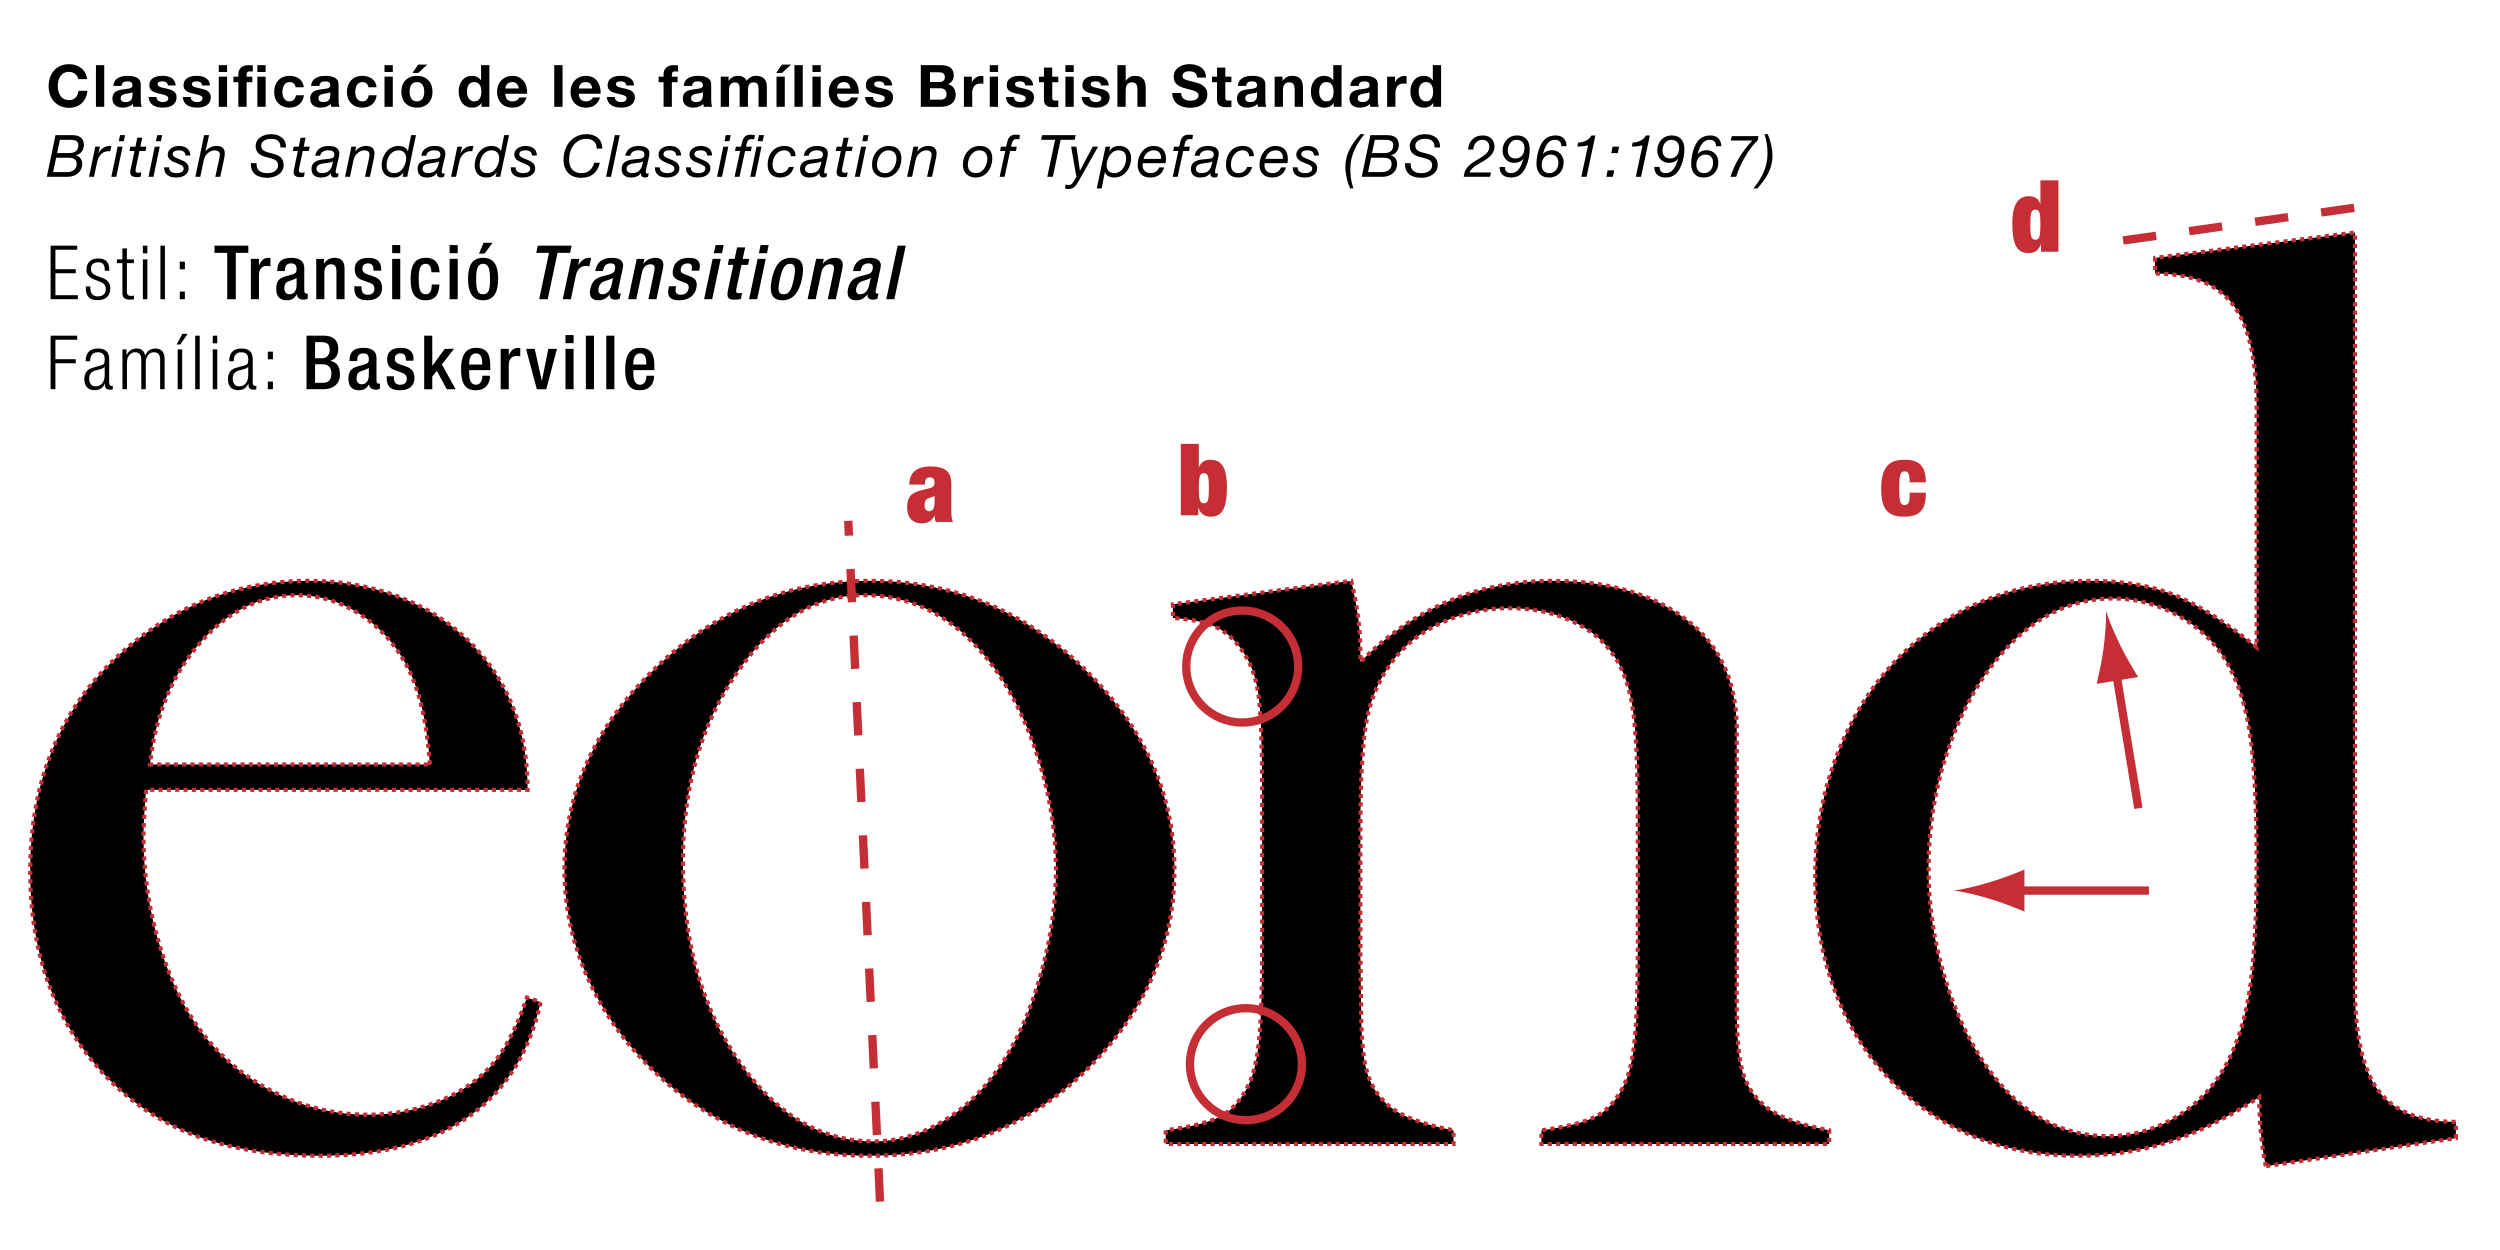 <?xml version="1.0" encoding="utf-8"?>
<!-- Generator: Adobe Illustrator 14.0.0, SVG Export Plug-In . SVG Version: 6.00 Build 43363)  -->
<!DOCTYPE svg PUBLIC "-//W3C//DTD SVG 1.1//EN" "http://www.w3.org/Graphics/SVG/1.1/DTD/svg11.dtd">
<svg version="1.1" id="Capa_1" xmlns="http://www.w3.org/2000/svg" xmlns:xlink="http://www.w3.org/1999/xlink" x="0px" y="0px"
	 width="600px" height="300px" viewBox="0 0 600 300" enable-background="new 0 0 600 300" xml:space="preserve">
<g>
	<path stroke="#C42E34" stroke-dasharray="1" d="M35.062,189.561c-0.417,5.105-0.625,8.804-0.625,11.094
		c0,9.063,1.323,17.917,3.97,26.563c2.646,8.647,6.255,15.835,10.823,21.563c4.673,5.835,10.459,10.417,17.363,13.75
		c6.904,3.335,14.146,5,21.724,5c5.605,0,10.925-0.938,15.959-2.813s9.214-4.478,12.537-7.813c3.738-3.645,6.956-9.478,9.656-17.5
		l3.281,1.094c-2.71,12.188-8.516,21.382-17.422,27.578c-8.906,6.199-20.757,9.297-35.547,9.297
		c-12.813,0-23.804-2.031-32.969-6.094c-9.167-4.063-16.929-10.313-23.281-18.75c-8.855-11.77-13.281-26.25-13.281-43.438
		c0-23.438,8.384-41.821,25.156-55.156c12.188-9.688,26.094-14.531,41.719-14.531c8.333,0,16.04,1.484,23.125,4.453
		c7.083,2.969,13.071,7.266,17.969,12.891c7.603,8.75,11.406,19.688,11.406,32.813H35.062z M103.187,183.467
		c-0.728-10.415-2.644-18.438-5.754-24.063c-2.8-5.103-6.533-9.141-11.199-12.109c-4.668-2.969-9.644-4.453-14.932-4.453
		c-8.918,0-16.721,3.855-23.408,11.563c-6.689,7.71-10.654,17.397-11.899,29.063H103.187z"/>
	<path stroke="#C42E34" stroke-dasharray="1" d="M135.468,208.623c0-16.875,6.25-31.926,18.75-45.156
		c15.208-16.04,33.384-24.063,54.531-24.063c21.145,0,39.27,8.022,54.375,24.063c12.5,13.335,18.75,28.438,18.75,45.313
		c0,16.667-5.938,31.511-17.813,44.531c-14.585,16.042-33.022,24.063-55.313,24.063c-22.292,0-40.781-8.02-55.469-24.063
		c-5.73-6.25-10.132-13.228-13.203-20.938C137.004,224.666,135.468,216.748,135.468,208.623z M163.906,206.829
		c0,18.105,4.063,33.45,12.188,46.038c9.165,14.048,20.364,21.069,33.594,21.069c5.625,0,11.094-1.56,16.406-4.68
		s9.895-7.49,13.75-13.11c4.063-5.825,7.344-13.135,9.844-21.926s3.75-17.297,3.75-25.518c0-8.53-1.328-17.141-3.984-25.828
		s-6.226-16.152-10.703-22.397c-8.542-11.755-19.011-17.634-31.406-17.634c-11.772,0-21.929,6.191-30.469,18.572
		C168.227,173.796,163.906,188.933,163.906,206.829z"/>
	<path stroke="#C42E34" stroke-dasharray="1" d="M324.298,139.404c1.468,6.074,2.202,11.731,2.202,16.965v2.512
		c12.915-12.983,28.281-19.478,46.094-19.478c13.332,0,24.063,3.123,32.188,9.363c8.02,6.14,12.031,14.88,12.031,26.221v66.172
		c0,7.075,0.415,12.251,1.25,15.527c0.832,3.279,2.446,6.011,4.844,8.193c2.915,2.81,8.281,4.944,16.094,6.399v3.281h-69.063v-3.281
		c6.25-0.83,10.728-2.002,13.438-3.511c2.707-1.509,4.895-4.082,6.563-7.725c1.145-2.393,1.953-6.006,2.422-10.845
		s0.703-11.782,0.703-20.835v-33.083c0-11.34-0.391-19.663-1.17-24.968c-0.781-5.305-2.26-9.57-4.443-12.798
		c-2.39-3.64-5.82-6.475-10.287-8.503c-4.469-2.029-9.404-3.044-14.808-3.044c-5.82,0-11.253,1.145-16.292,3.433
		c-5.041,2.29-9.016,5.41-11.924,9.363c-3.119,4.163-5.173,8.87-6.159,14.124s-1.479,13.967-1.479,26.14v30.586l0.156,11.548
		c0,7.075,0.415,12.253,1.25,15.53c0.832,3.276,2.446,6.008,4.844,8.191c2.915,2.81,8.281,4.944,16.094,6.399v3.281h-69.063v-3.281
		c6.25-0.828,10.728-1.992,13.438-3.496c2.707-1.504,4.895-4.07,6.563-7.698c1.145-2.383,1.954-5.984,2.422-10.803
		s0.703-11.79,0.703-20.911v-38.398c0-10.674-0.262-18.162-0.781-22.463c-0.522-4.302-1.668-7.798-3.438-10.493
		c-1.772-2.9-3.906-5-6.406-6.296c-2.5-1.294-6.094-2.097-10.781-2.41v-3.281L324.298,139.404z"/>
	<path stroke="#C42E34" stroke-dasharray="1" d="M543.786,279.873c-1.042-5.203-1.563-10.723-1.563-16.563
		c-7.698,5-14.954,8.594-21.765,10.781c-6.814,2.188-14.121,3.281-21.924,3.281c-15.811,0-29.334-4.739-40.566-14.219
		c-7.178-6.04-12.693-13.618-16.541-22.734c-3.848-9.114-5.771-19.087-5.771-29.922c0-11.458,2.08-22.056,6.24-31.797
		c4.16-9.739,9.985-17.837,17.476-24.297c11.855-10,25.95-15,42.28-15c7.905,0,14.666,1.147,20.283,3.438
		c5.615,2.292,12.168,6.46,19.658,12.5V97.573c0-11.313-1.887-19.46-5.662-24.443c-3.773-4.983-10.012-7.476-18.713-7.476v-3.75
		l47.969-6.094v180.83c0,11.753,1.875,20.127,5.625,25.12s9.946,7.488,18.594,7.488v3.906L543.786,279.873z M541.594,207.061
		c0-14.478-0.623-25.337-1.867-32.578c-1.246-7.239-3.477-13.149-6.692-17.734c-2.803-3.958-6.563-7.134-11.284-9.531
		c-4.722-2.395-9.57-3.594-14.551-3.594c-11.104,0-20.701,5.21-28.791,15.625c-4.879,6.25-8.691,13.699-11.441,22.344
		c-2.748,8.647-4.123,17.554-4.123,26.719c0,8.96,1.297,17.734,3.889,26.328c2.594,8.594,6.121,15.964,10.584,22.109
		c7.783,10.625,17.329,15.938,28.638,15.938c5.396,0,10.53-1.353,15.407-4.063c4.876-2.708,8.818-6.458,11.829-11.25
		c3.11-5,5.29-11.172,6.536-18.516C540.971,231.514,541.594,220.916,541.594,207.061z"/>
</g>
<g>
	<path d="M18.773,18.998c-0.14-0.995-1.093-1.751-2.186-1.751c-1.975,0-2.717,1.681-2.717,3.432c0,1.667,0.742,3.348,2.717,3.348
		c1.345,0,2.102-0.924,2.27-2.241h2.129c-0.224,2.493-1.947,4.09-4.398,4.09c-3.095,0-4.917-2.312-4.917-5.197
		c0-2.97,1.821-5.281,4.917-5.281c2.199,0,4.048,1.289,4.314,3.6H18.773z"/>
	<path d="M23.025,15.636h1.989v10.001h-1.989V15.636z"/>
	<path d="M27.197,20.623c0.112-1.863,1.779-2.423,3.404-2.423c1.443,0,3.18,0.322,3.18,2.059v3.768c0,0.658,0.07,1.317,0.252,1.611
		h-2.017c-0.07-0.224-0.126-0.462-0.14-0.7c-0.63,0.658-1.555,0.896-2.438,0.896c-1.373,0-2.465-0.687-2.465-2.171
		c0-1.639,1.232-2.031,2.465-2.199c1.219-0.182,2.353-0.14,2.353-0.953c0-0.854-0.588-0.98-1.289-0.98
		c-0.756,0-1.247,0.308-1.316,1.093H27.197z M31.792,22.093c-0.336,0.294-1.036,0.308-1.653,0.42
		c-0.616,0.126-1.176,0.336-1.176,1.064c0,0.742,0.574,0.924,1.218,0.924c1.555,0,1.611-1.232,1.611-1.667V22.093z"/>
	<path d="M37.558,23.284c0.014,0.869,0.742,1.219,1.527,1.219c0.574,0,1.303-0.224,1.303-0.924c0-0.603-0.827-0.813-2.255-1.121
		c-1.148-0.252-2.297-0.658-2.297-1.933c0-1.849,1.597-2.325,3.152-2.325c1.583,0,3.04,0.532,3.194,2.311H40.29
		c-0.056-0.77-0.645-0.98-1.359-0.98c-0.448,0-1.106,0.084-1.106,0.672c0,0.714,1.121,0.813,2.255,1.079
		c1.163,0.266,2.297,0.687,2.297,2.031c0,1.905-1.653,2.521-3.306,2.521c-1.681,0-3.32-0.63-3.404-2.55H37.558z"/>
	<path d="M45.776,23.284c0.014,0.869,0.742,1.219,1.527,1.219c0.574,0,1.303-0.224,1.303-0.924c0-0.603-0.827-0.813-2.255-1.121
		c-1.148-0.252-2.297-0.658-2.297-1.933c0-1.849,1.597-2.325,3.152-2.325c1.583,0,3.04,0.532,3.194,2.311h-1.891
		c-0.056-0.77-0.645-0.98-1.359-0.98c-0.448,0-1.106,0.084-1.106,0.672c0,0.714,1.121,0.813,2.255,1.079
		c1.163,0.266,2.297,0.687,2.297,2.031c0,1.905-1.653,2.521-3.306,2.521c-1.681,0-3.32-0.63-3.404-2.55H45.776z"/>
	<path d="M54.499,17.275h-1.989v-1.639h1.989V17.275z M52.509,18.396h1.989v7.242h-1.989V18.396z"/>
	<path d="M57.199,19.726h-1.19v-1.331h1.19v-0.561c0-1.275,0.799-2.199,2.423-2.199c0.351,0,0.714,0.042,1.051,0.056v1.485
		c-0.238-0.028-0.476-0.042-0.729-0.042c-0.532,0-0.756,0.224-0.756,0.826v0.435h1.373v1.331h-1.373v5.911h-1.989V19.726z
		 M63.754,17.275h-1.989v-1.639h1.989V17.275z M61.766,18.396h1.989v7.242h-1.989V18.396z"/>
	<path d="M70.949,20.945c-0.126-0.813-0.644-1.247-1.471-1.247c-1.275,0-1.695,1.289-1.695,2.354c0,1.037,0.406,2.283,1.653,2.283
		c0.924,0,1.457-0.588,1.583-1.471h1.919c-0.252,1.919-1.583,2.97-3.488,2.97c-2.186,0-3.656-1.541-3.656-3.712
		c0-2.255,1.345-3.922,3.698-3.922c1.709,0,3.277,0.896,3.404,2.746H70.949z"/>
	<path d="M74.67,20.623c0.112-1.863,1.779-2.423,3.404-2.423c1.443,0,3.18,0.322,3.18,2.059v3.768c0,0.658,0.07,1.317,0.252,1.611
		h-2.018c-0.07-0.224-0.126-0.462-0.14-0.7c-0.63,0.658-1.555,0.896-2.438,0.896c-1.373,0-2.465-0.687-2.465-2.171
		c0-1.639,1.233-2.031,2.465-2.199c1.219-0.182,2.354-0.14,2.354-0.953c0-0.854-0.588-0.98-1.289-0.98
		c-0.756,0-1.247,0.308-1.316,1.093H74.67z M79.265,22.093c-0.336,0.294-1.037,0.308-1.653,0.42
		c-0.616,0.126-1.176,0.336-1.176,1.064c0,0.742,0.574,0.924,1.218,0.924c1.555,0,1.611-1.232,1.611-1.667V22.093z"/>
	<path d="M88.421,20.945c-0.126-0.813-0.644-1.247-1.471-1.247c-1.275,0-1.695,1.289-1.695,2.354c0,1.037,0.406,2.283,1.653,2.283
		c0.924,0,1.457-0.588,1.583-1.471h1.919c-0.252,1.919-1.583,2.97-3.488,2.97c-2.186,0-3.656-1.541-3.656-3.712
		c0-2.255,1.345-3.922,3.698-3.922c1.709,0,3.277,0.896,3.404,2.746H88.421z"/>
	<path d="M94.272,17.275h-1.989v-1.639h1.989V17.275z M92.283,18.396h1.989v7.242h-1.989V18.396z"/>
	<path d="M100.054,18.199c2.283,0,3.754,1.513,3.754,3.824c0,2.297-1.471,3.81-3.754,3.81c-2.27,0-3.74-1.513-3.74-3.81
		C96.314,19.712,97.785,18.199,100.054,18.199z M100.054,24.334c1.358,0,1.765-1.163,1.765-2.311c0-1.163-0.406-2.326-1.765-2.326
		c-1.345,0-1.751,1.163-1.751,2.326C98.303,23.172,98.709,24.334,100.054,24.334z M100.39,17.499h-1.387l1.345-1.989h2.199
		L100.39,17.499z"/>
	<path d="M115.553,24.713h-0.028c-0.462,0.784-1.274,1.121-2.199,1.121c-2.185,0-3.25-1.877-3.25-3.88
		c0-1.947,1.079-3.754,3.208-3.754c0.854,0,1.695,0.364,2.144,1.079h0.028v-3.642h1.989v10.001h-1.891V24.713z M113.816,19.698
		c-1.303,0-1.751,1.121-1.751,2.312c0,1.135,0.518,2.325,1.751,2.325c1.316,0,1.708-1.148,1.708-2.339
		C115.525,20.819,115.105,19.698,113.816,19.698z"/>
	<path d="M121.277,22.5c0.056,1.261,0.672,1.835,1.779,1.835c0.798,0,1.443-0.49,1.569-0.938h1.751
		c-0.561,1.709-1.751,2.438-3.39,2.438c-2.283,0-3.698-1.569-3.698-3.81c0-2.171,1.499-3.824,3.698-3.824
		c2.465,0,3.656,2.073,3.516,4.3H121.277z M124.513,21.239c-0.182-1.008-0.616-1.541-1.583-1.541c-1.261,0-1.625,0.981-1.653,1.541
		H124.513z"/>
	<path d="M133.022,15.636h1.989v10.001h-1.989V15.636z"/>
	<path d="M138.917,22.5c0.056,1.261,0.672,1.835,1.779,1.835c0.798,0,1.443-0.49,1.569-0.938h1.751
		c-0.561,1.709-1.751,2.438-3.39,2.438c-2.283,0-3.698-1.569-3.698-3.81c0-2.171,1.499-3.824,3.698-3.824
		c2.465,0,3.656,2.073,3.516,4.3H138.917z M142.152,21.239c-0.182-1.008-0.616-1.541-1.583-1.541c-1.261,0-1.625,0.981-1.653,1.541
		H142.152z"/>
	<path d="M147.555,23.284c0.014,0.869,0.742,1.219,1.527,1.219c0.574,0,1.303-0.224,1.303-0.924c0-0.603-0.827-0.813-2.255-1.121
		c-1.148-0.252-2.297-0.658-2.297-1.933c0-1.849,1.597-2.325,3.152-2.325c1.583,0,3.04,0.532,3.194,2.311h-1.891
		c-0.056-0.77-0.645-0.98-1.359-0.98c-0.448,0-1.106,0.084-1.106,0.672c0,0.714,1.121,0.813,2.255,1.079
		c1.163,0.266,2.297,0.687,2.297,2.031c0,1.905-1.653,2.521-3.306,2.521c-1.681,0-3.32-0.63-3.404-2.55H147.555z"/>
	<path d="M159.258,19.726h-1.19v-1.331h1.19v-0.561c0-1.275,0.799-2.199,2.423-2.199c0.351,0,0.714,0.042,1.051,0.056v1.485
		c-0.238-0.028-0.476-0.042-0.729-0.042c-0.532,0-0.756,0.224-0.756,0.826v0.435h1.373v1.331h-1.373v5.911h-1.989V19.726z"/>
	<path d="M164.102,20.623c0.112-1.863,1.779-2.423,3.404-2.423c1.443,0,3.18,0.322,3.18,2.059v3.768c0,0.658,0.07,1.317,0.252,1.611
		h-2.017c-0.07-0.224-0.126-0.462-0.14-0.7c-0.63,0.658-1.555,0.896-2.438,0.896c-1.373,0-2.465-0.687-2.465-2.171
		c0-1.639,1.232-2.031,2.465-2.199c1.219-0.182,2.353-0.14,2.353-0.953c0-0.854-0.588-0.98-1.289-0.98
		c-0.756,0-1.247,0.308-1.316,1.093H164.102z M168.696,22.093c-0.336,0.294-1.036,0.308-1.653,0.42
		c-0.616,0.126-1.176,0.336-1.176,1.064c0,0.742,0.574,0.924,1.218,0.924c1.555,0,1.611-1.232,1.611-1.667V22.093z"/>
	<path d="M172.978,18.396h1.877v0.98h0.028c0.519-0.743,1.275-1.177,2.213-1.177c0.911,0,1.723,0.336,2.115,1.205
		c0.42-0.63,1.177-1.205,2.185-1.205c1.541,0,2.647,0.714,2.647,2.591v4.847h-1.989v-4.104c0-0.967-0.084-1.765-1.218-1.765
		c-1.121,0-1.331,0.924-1.331,1.835v4.034h-1.989v-4.062c0-0.841,0.056-1.807-1.205-1.807c-0.392,0-1.345,0.252-1.345,1.667v4.202
		h-1.989V18.396z"/>
	<path d="M187.692,17.499h-1.387l1.345-1.989h2.199L187.692,17.499z M186.361,18.396h1.989v7.242h-1.989V18.396z"/>
	<path d="M190.673,15.636h1.989v10.001h-1.989V15.636z"/>
	<path d="M196.974,17.275h-1.989v-1.639h1.989V17.275z M194.985,18.396h1.989v7.242h-1.989V18.396z"/>
	<path d="M200.88,22.5c0.056,1.261,0.672,1.835,1.779,1.835c0.798,0,1.443-0.49,1.569-0.938h1.751
		c-0.561,1.709-1.751,2.438-3.39,2.438c-2.283,0-3.698-1.569-3.698-3.81c0-2.171,1.499-3.824,3.698-3.824
		c2.465,0,3.656,2.073,3.516,4.3H200.88z M204.115,21.239c-0.182-1.008-0.616-1.541-1.583-1.541c-1.261,0-1.625,0.981-1.653,1.541
		H204.115z"/>
	<path d="M209.518,23.284c0.014,0.869,0.742,1.219,1.527,1.219c0.574,0,1.303-0.224,1.303-0.924c0-0.603-0.827-0.813-2.255-1.121
		c-1.148-0.252-2.297-0.658-2.297-1.933c0-1.849,1.597-2.325,3.152-2.325c1.583,0,3.04,0.532,3.194,2.311h-1.891
		c-0.056-0.77-0.645-0.98-1.359-0.98c-0.448,0-1.106,0.084-1.106,0.672c0,0.714,1.121,0.813,2.255,1.079
		c1.163,0.266,2.297,0.687,2.297,2.031c0,1.905-1.653,2.521-3.306,2.521c-1.681,0-3.32-0.63-3.404-2.55H209.518z"/>
	<path d="M220.997,15.636h4.707c1.905,0,3.194,0.616,3.194,2.479c0,0.98-0.49,1.667-1.358,2.087c1.218,0.35,1.835,1.289,1.835,2.536
		c0,2.031-1.723,2.899-3.53,2.899h-4.847V15.636z M223.196,19.684h2.228c0.771,0,1.345-0.35,1.345-1.191
		c0-0.952-0.729-1.148-1.513-1.148h-2.059V19.684z M223.196,23.928h2.354c0.868,0,1.625-0.28,1.625-1.316
		c0-1.023-0.645-1.429-1.583-1.429h-2.396V23.928z"/>
	<path d="M231.343,18.396h1.891v1.345h0.028c0.364-0.911,1.345-1.541,2.312-1.541c0.14,0,0.308,0.028,0.434,0.07v1.849
		c-0.182-0.042-0.476-0.07-0.714-0.07c-1.457,0-1.961,1.05-1.961,2.325v3.264h-1.989V18.396z"/>
	<path d="M239.534,17.275h-1.989v-1.639h1.989V17.275z M237.544,18.396h1.989v7.242h-1.989V18.396z"/>
	<path d="M243.341,23.284c0.014,0.869,0.742,1.219,1.527,1.219c0.574,0,1.303-0.224,1.303-0.924c0-0.603-0.827-0.813-2.255-1.121
		c-1.148-0.252-2.297-0.658-2.297-1.933c0-1.849,1.597-2.325,3.152-2.325c1.583,0,3.04,0.532,3.194,2.311h-1.891
		c-0.056-0.77-0.645-0.98-1.359-0.98c-0.448,0-1.106,0.084-1.106,0.672c0,0.714,1.121,0.813,2.255,1.079
		c1.163,0.266,2.297,0.687,2.297,2.031c0,1.905-1.653,2.521-3.306,2.521c-1.681,0-3.32-0.63-3.404-2.55H243.341z"/>
	<path d="M252.54,18.396h1.457v1.331h-1.457v3.586c0,0.672,0.168,0.84,0.84,0.84c0.21,0,0.406-0.014,0.616-0.056v1.555
		c-0.336,0.056-0.77,0.07-1.163,0.07c-1.219,0-2.283-0.28-2.283-1.723v-4.272h-1.205v-1.331h1.205v-2.171h1.989V18.396z"/>
	<path d="M257.691,17.275h-1.989v-1.639h1.989V17.275z M255.702,18.396h1.989v7.242h-1.989V18.396z"/>
	<path d="M261.499,23.284c0.014,0.869,0.742,1.219,1.527,1.219c0.574,0,1.303-0.224,1.303-0.924c0-0.603-0.827-0.813-2.255-1.121
		c-1.148-0.252-2.297-0.658-2.297-1.933c0-1.849,1.597-2.325,3.152-2.325c1.583,0,3.04,0.532,3.194,2.311h-1.891
		c-0.056-0.77-0.645-0.98-1.359-0.98c-0.448,0-1.106,0.084-1.106,0.672c0,0.714,1.121,0.813,2.255,1.079
		c1.163,0.266,2.297,0.687,2.297,2.031c0,1.905-1.653,2.521-3.306,2.521c-1.681,0-3.32-0.63-3.404-2.55H261.499z"/>
	<path d="M268.176,15.636h1.989v3.768h0.042c0.504-0.813,1.373-1.205,2.115-1.205c2.115,0,2.647,1.19,2.647,2.983v4.455h-1.989
		v-4.09c0-1.19-0.35-1.779-1.275-1.779c-1.079,0-1.541,0.603-1.541,2.073v3.796h-1.989V15.636z"/>
	<path d="M283.479,22.317c0,1.331,1.036,1.849,2.213,1.849c0.771,0,1.947-0.224,1.947-1.247c0-1.079-1.499-1.261-2.97-1.653
		c-1.485-0.393-2.983-0.967-2.983-2.844c0-2.045,1.933-3.026,3.739-3.026c2.087,0,4.007,0.911,4.007,3.222h-2.13
		c-0.069-1.205-0.924-1.513-1.975-1.513c-0.7,0-1.513,0.294-1.513,1.135c0,0.771,0.476,0.869,2.983,1.513
		c0.729,0.182,2.97,0.645,2.97,2.914c0,1.835-1.443,3.208-4.16,3.208c-2.214,0-4.286-1.093-4.259-3.558H283.479z"/>
	<path d="M294.077,18.396h1.457v1.331h-1.457v3.586c0,0.672,0.169,0.84,0.841,0.84c0.21,0,0.406-0.014,0.616-0.056v1.555
		c-0.336,0.056-0.771,0.07-1.162,0.07c-1.219,0-2.283-0.28-2.283-1.723v-4.272h-1.205v-1.331h1.205v-2.171h1.988V18.396z"/>
	<path d="M297.1,20.623c0.111-1.863,1.778-2.423,3.403-2.423c1.442,0,3.179,0.322,3.179,2.059v3.768c0,0.658,0.07,1.317,0.252,1.611
		h-2.017c-0.07-0.224-0.126-0.462-0.141-0.7c-0.63,0.658-1.554,0.896-2.437,0.896c-1.372,0-2.465-0.687-2.465-2.171
		c0-1.639,1.232-2.031,2.465-2.199c1.219-0.182,2.353-0.14,2.353-0.953c0-0.854-0.588-0.98-1.288-0.98
		c-0.757,0-1.247,0.308-1.317,1.093H297.1z M301.693,22.093c-0.336,0.294-1.036,0.308-1.652,0.42
		c-0.616,0.126-1.177,0.336-1.177,1.064c0,0.742,0.574,0.924,1.219,0.924c1.554,0,1.61-1.232,1.61-1.667V22.093z"/>
	<path d="M305.919,18.396h1.891v1.008h0.042c0.504-0.813,1.373-1.205,2.213-1.205c2.115,0,2.647,1.19,2.647,2.983v4.455h-1.989
		v-4.09c0-1.19-0.35-1.779-1.274-1.779c-1.078,0-1.541,0.603-1.541,2.073v3.796h-1.988V18.396z"/>
	<path d="M320.089,24.713h-0.027c-0.463,0.784-1.275,1.121-2.199,1.121c-2.186,0-3.25-1.877-3.25-3.88
		c0-1.947,1.078-3.754,3.208-3.754c0.854,0,1.694,0.364,2.143,1.079h0.028v-3.642h1.989v10.001h-1.892V24.713z M318.353,19.698
		c-1.303,0-1.751,1.121-1.751,2.312c0,1.135,0.519,2.325,1.751,2.325c1.316,0,1.709-1.148,1.709-2.339
		C320.062,20.819,319.641,19.698,318.353,19.698z"/>
	<path d="M324.09,20.623c0.112-1.863,1.779-2.423,3.404-2.423c1.442,0,3.18,0.322,3.18,2.059v3.768c0,0.658,0.07,1.317,0.252,1.611
		h-2.017c-0.07-0.224-0.126-0.462-0.141-0.7c-0.63,0.658-1.555,0.896-2.437,0.896c-1.373,0-2.466-0.687-2.466-2.171
		c0-1.639,1.232-2.031,2.466-2.199c1.218-0.182,2.353-0.14,2.353-0.953c0-0.854-0.588-0.98-1.288-0.98
		c-0.757,0-1.247,0.308-1.317,1.093H324.09z M328.685,22.093c-0.336,0.294-1.036,0.308-1.652,0.42
		c-0.616,0.126-1.177,0.336-1.177,1.064c0,0.742,0.574,0.924,1.219,0.924c1.555,0,1.61-1.232,1.61-1.667V22.093z"/>
	<path d="M332.911,18.396h1.891v1.345h0.028c0.364-0.911,1.345-1.541,2.311-1.541c0.141,0,0.309,0.028,0.435,0.07v1.849
		c-0.182-0.042-0.477-0.07-0.714-0.07c-1.457,0-1.962,1.05-1.962,2.325v3.264h-1.988V18.396z"/>
	<path d="M343.973,24.713h-0.027c-0.463,0.784-1.275,1.121-2.199,1.121c-2.186,0-3.25-1.877-3.25-3.88
		c0-1.947,1.078-3.754,3.208-3.754c0.854,0,1.694,0.364,2.143,1.079h0.028v-3.642h1.989v10.001h-1.892V24.713z M342.236,19.698
		c-1.303,0-1.751,1.121-1.751,2.312c0,1.135,0.519,2.325,1.751,2.325c1.316,0,1.709-1.148,1.709-2.339
		C343.945,20.819,343.524,19.698,342.236,19.698z"/>
	<path d="M13.324,32.436h4.021c1.961,0,2.787,0.882,2.787,2.396c0,1.106-0.728,2.227-1.905,2.409v0.028
		c0.911,0.266,1.499,1.009,1.499,2.073c0,1.919-1.569,3.096-3.543,3.096h-4.945L13.324,32.436z M12.75,41.316h3.222
		c0.659,0,2.423-0.154,2.423-1.975c0-1.274-0.966-1.485-2.059-1.485h-2.857L12.75,41.316z M13.703,36.736h2.97
		c1.387,0,2.129-0.658,2.129-1.905c0-1.177-1.135-1.275-1.961-1.275h-2.465L13.703,36.736z"/>
	<path d="M22.872,35.195h1.121l-0.35,1.555h0.028c0.561-0.995,1.415-1.723,2.633-1.723c0.14,0,0.28-0.028,0.42,0l-0.28,1.275
		c-0.112-0.014-0.238-0.014-0.35-0.014c-0.294,0-0.434,0-0.714,0.07c-0.658,0.168-1.163,0.602-1.541,1.176
		c-0.322,0.462-0.49,1.149-0.602,1.695l-0.687,3.208h-1.19L22.872,35.195z"/>
	<path d="M28.234,35.195h1.19l-1.513,7.242h-1.19L28.234,35.195z M29.705,33.893H28.5l0.308-1.457h1.205L29.705,33.893z"/>
	<path d="M33.694,35.195h1.443l-0.224,1.05H33.47l-0.896,4.258c-0.014,0.168-0.042,0.308-0.042,0.476
		c0,0.378,0.35,0.491,0.714,0.491c0.238,0,0.462-0.056,0.687-0.126l-0.21,1.093c-0.28,0.056-0.56,0.084-0.84,0.084
		c-0.882,0-1.625-0.252-1.625-1.177c0-0.21,0.028-0.378,0.07-0.602l0.953-4.497h-1.219l0.224-1.05h1.218l0.448-2.144h1.191
		L33.694,35.195z"/>
	<path d="M37.151,35.195h1.19l-1.513,7.242h-1.19L37.151,35.195z M38.622,33.893h-1.205l0.308-1.457h1.205L38.622,33.893z"/>
	<path d="M44.489,37.324c0.056-0.827-0.672-1.247-1.499-1.247c-0.729,0-1.541,0.196-1.541,0.924c0,0.672,0.953,0.938,1.905,1.331
		c0.953,0.392,1.919,0.896,1.919,2.031c0,1.611-1.555,2.241-2.956,2.241c-1.653,0-2.941-0.602-2.927-2.451h1.19
		c-0.056,1.079,0.854,1.401,1.849,1.401c0.771,0,1.653-0.28,1.653-1.107c0-0.7-0.953-0.98-1.905-1.373
		c-0.967-0.378-1.919-0.869-1.919-1.961c0-1.345,1.345-2.087,2.689-2.087s2.732,0.603,2.732,2.297H44.489z"/>
	<path d="M48.995,32.436h1.191l-0.854,3.824l0.028,0.028c0.603-0.813,1.583-1.261,2.578-1.261c1.358,0,2.017,0.588,2.017,1.863
		c0,0.308-0.084,0.854-0.21,1.415l-0.882,4.132h-1.19l0.924-4.23c0.056-0.266,0.168-0.868,0.168-1.121
		c0-0.686-0.56-1.008-1.261-1.008c-0.658,0-1.345,0.364-1.793,0.84c-0.42,0.364-0.644,0.938-0.798,1.513l-0.84,4.006h-1.19
		L48.995,32.436z"/>
	<path d="M67.296,35.391c0.042-1.583-0.925-2.073-2.297-2.073c-0.98,0-2.311,0.448-2.311,1.639c0,0.966,0.714,1.359,1.625,1.611
		l1.345,0.364c1.247,0.336,2.41,0.91,2.41,2.703c0,2.06-2.087,3.04-3.895,3.04c-2.409,0-4.104-1.065-3.936-3.516h1.331
		c-0.084,1.807,1.037,2.396,2.661,2.396c1.247,0,2.507-0.575,2.507-1.919c0-1.022-0.798-1.387-1.779-1.653l-1.359-0.364
		c-1.19-0.322-2.241-1.051-2.241-2.521c0-1.933,1.863-2.9,3.642-2.9c1.975,0,3.698,0.967,3.628,3.194H67.296z"/>
	<path d="M72.894,35.195h1.443l-0.224,1.05H72.67l-0.896,4.258c-0.014,0.168-0.042,0.308-0.042,0.476
		c0,0.378,0.35,0.491,0.714,0.491c0.238,0,0.462-0.056,0.687-0.126l-0.21,1.093c-0.28,0.056-0.56,0.084-0.84,0.084
		c-0.882,0-1.625-0.252-1.625-1.177c0-0.21,0.028-0.378,0.07-0.602l0.952-4.497h-1.218l0.224-1.05h1.219l0.448-2.144h1.19
		L72.894,35.195z"/>
	<path d="M75.65,37.38c0.238-1.611,1.597-2.354,3.138-2.354c1.401,0,2.647,0.378,2.647,1.849c0,0.406-0.14,0.924-0.224,1.317
		l-0.462,1.975c-0.056,0.294-0.196,0.7-0.196,1.037c0,0.336,0.154,0.448,0.35,0.448c0.112,0,0.266-0.056,0.378-0.098L81.1,42.437
		c-0.182,0.098-0.519,0.168-0.729,0.168c-0.658,0-1.008-0.392-0.938-1.022l-0.028-0.028c-0.504,0.672-1.205,1.05-2.423,1.05
		c-1.205,0-2.213-0.56-2.213-2.045c0-2.101,2.059-2.241,3.656-2.381c1.26-0.112,1.821-0.182,1.821-1.148
		c0-0.785-0.827-0.953-1.457-0.953c-0.91,0-1.807,0.364-1.947,1.303H75.65z M77.261,41.555c0.925,0,1.611-0.308,2.031-0.953
		c0.392-0.546,0.462-1.19,0.63-1.863h-0.028c-0.519,0.309-1.457,0.378-2.325,0.491c-0.854,0.126-1.611,0.392-1.611,1.316
		C75.959,41.218,76.589,41.555,77.261,41.555z"/>
	<path d="M84.331,35.195h1.149l-0.224,1.092h0.028c0.603-0.813,1.583-1.261,2.578-1.261c1.358,0,2.017,0.588,2.017,1.863
		c0,0.308-0.084,0.854-0.21,1.415l-0.882,4.132h-1.19l0.924-4.23c0.056-0.266,0.168-0.868,0.168-1.121
		c0-0.686-0.56-1.008-1.261-1.008c-0.658,0-1.345,0.364-1.793,0.84c-0.42,0.364-0.644,0.938-0.798,1.513l-0.84,4.006h-1.19
		L84.331,35.195z"/>
	<path d="M97.731,42.437h-1.121l0.252-1.037h-0.028c-0.714,0.938-1.429,1.205-2.396,1.205c-1.849,0-2.843-1.205-2.843-2.97
		c0-2.199,1.485-4.608,4.02-4.608c0.882,0,1.975,0.308,2.255,1.275h0.028l0.771-3.866h1.177L97.731,42.437z M94.65,41.555
		c1.807,0,2.829-2.087,2.829-3.6c0-1.079-0.644-1.877-1.821-1.877c-1.891,0-2.872,1.961-2.872,3.558
		C92.787,40.812,93.347,41.555,94.65,41.555z"/>
	<path d="M101.102,37.38c0.238-1.611,1.597-2.354,3.138-2.354c1.401,0,2.647,0.378,2.647,1.849c0,0.406-0.14,0.924-0.224,1.317
		l-0.462,1.975c-0.056,0.294-0.196,0.7-0.196,1.037c0,0.336,0.154,0.448,0.35,0.448c0.112,0,0.266-0.056,0.378-0.098l-0.182,0.882
		c-0.182,0.098-0.519,0.168-0.729,0.168c-0.658,0-1.008-0.392-0.938-1.022l-0.028-0.028c-0.504,0.672-1.205,1.05-2.423,1.05
		c-1.205,0-2.213-0.56-2.213-2.045c0-2.101,2.059-2.241,3.656-2.381c1.26-0.112,1.821-0.182,1.821-1.148
		c0-0.785-0.827-0.953-1.457-0.953c-0.91,0-1.807,0.364-1.947,1.303H101.102z M102.713,41.555c0.924,0,1.611-0.308,2.031-0.953
		c0.392-0.546,0.462-1.19,0.63-1.863h-0.028c-0.519,0.309-1.457,0.378-2.325,0.491c-0.854,0.126-1.611,0.392-1.611,1.316
		C101.411,41.218,102.041,41.555,102.713,41.555z"/>
	<path d="M109.769,35.195h1.121l-0.35,1.555h0.028c0.561-0.995,1.415-1.723,2.633-1.723c0.14,0,0.28-0.028,0.42,0l-0.28,1.275
		c-0.112-0.014-0.238-0.014-0.35-0.014c-0.294,0-0.434,0-0.714,0.07c-0.658,0.168-1.163,0.602-1.541,1.176
		c-0.322,0.462-0.49,1.149-0.602,1.695l-0.687,3.208h-1.19L109.769,35.195z"/>
	<path d="M120.061,42.437h-1.121l0.252-1.037h-0.028c-0.714,0.938-1.429,1.205-2.396,1.205c-1.849,0-2.843-1.205-2.843-2.97
		c0-2.199,1.485-4.608,4.02-4.608c0.882,0,1.975,0.308,2.255,1.275h0.028L121,32.436h1.177L120.061,42.437z M116.979,41.555
		c1.807,0,2.829-2.087,2.829-3.6c0-1.079-0.644-1.877-1.821-1.877c-1.891,0-2.872,1.961-2.872,3.558
		C115.116,40.812,115.677,41.555,116.979,41.555z"/>
	<path d="M127.662,37.324c0.056-0.827-0.672-1.247-1.499-1.247c-0.729,0-1.541,0.196-1.541,0.924c0,0.672,0.953,0.938,1.905,1.331
		c0.953,0.392,1.919,0.896,1.919,2.031c0,1.611-1.555,2.241-2.956,2.241c-1.653,0-2.941-0.602-2.927-2.451h1.19
		c-0.056,1.079,0.854,1.401,1.849,1.401c0.771,0,1.653-0.28,1.653-1.107c0-0.7-0.953-0.98-1.905-1.373
		c-0.967-0.378-1.919-0.869-1.919-1.961c0-1.345,1.345-2.087,2.689-2.087s2.732,0.603,2.732,2.297H127.662z"/>
	<path d="M143.96,39.061c-0.504,2.241-1.961,3.614-4.427,3.614c-2.731,0-4.286-1.625-4.286-4.385c0-3.235,2.073-6.093,5.491-6.093
		c2.157,0,3.81,1.149,3.81,3.46h-1.331c0-1.569-1.022-2.339-2.479-2.339c-2.788,0-4.161,2.563-4.161,4.973
		c0,1.933,0.953,3.264,2.956,3.264c1.639,0,2.662-0.938,3.096-2.494H143.96z"/>
	<path d="M147.554,32.436h1.19l-2.101,10.001h-1.19L147.554,32.436z"/>
	<path d="M150.073,37.38c0.238-1.611,1.597-2.354,3.138-2.354c1.401,0,2.647,0.378,2.647,1.849c0,0.406-0.14,0.924-0.224,1.317
		l-0.462,1.975c-0.056,0.294-0.196,0.7-0.196,1.037c0,0.336,0.154,0.448,0.35,0.448c0.112,0,0.266-0.056,0.378-0.098l-0.182,0.882
		c-0.182,0.098-0.519,0.168-0.729,0.168c-0.658,0-1.008-0.392-0.938-1.022l-0.028-0.028c-0.504,0.672-1.205,1.05-2.423,1.05
		c-1.205,0-2.213-0.56-2.213-2.045c0-2.101,2.059-2.241,3.656-2.381c1.26-0.112,1.821-0.182,1.821-1.148
		c0-0.785-0.827-0.953-1.457-0.953c-0.91,0-1.807,0.364-1.947,1.303H150.073z M151.684,41.555c0.925,0,1.611-0.308,2.031-0.953
		c0.392-0.546,0.462-1.19,0.63-1.863h-0.028c-0.519,0.309-1.457,0.378-2.325,0.491c-0.854,0.126-1.611,0.392-1.611,1.316
		C150.382,41.218,151.012,41.555,151.684,41.555z"/>
	<path d="M162.27,37.324c0.056-0.827-0.672-1.247-1.499-1.247c-0.729,0-1.541,0.196-1.541,0.924c0,0.672,0.953,0.938,1.905,1.331
		c0.953,0.392,1.919,0.896,1.919,2.031c0,1.611-1.555,2.241-2.956,2.241c-1.653,0-2.941-0.602-2.927-2.451h1.19
		c-0.056,1.079,0.854,1.401,1.849,1.401c0.771,0,1.653-0.28,1.653-1.107c0-0.7-0.953-0.98-1.905-1.373
		c-0.967-0.378-1.919-0.869-1.919-1.961c0-1.345,1.345-2.087,2.689-2.087s2.732,0.603,2.732,2.297H162.27z"/>
	<path d="M169.703,37.324c0.056-0.827-0.672-1.247-1.499-1.247c-0.729,0-1.541,0.196-1.541,0.924c0,0.672,0.953,0.938,1.905,1.331
		c0.953,0.392,1.919,0.896,1.919,2.031c0,1.611-1.555,2.241-2.956,2.241c-1.653,0-2.941-0.602-2.927-2.451h1.19
		c-0.056,1.079,0.854,1.401,1.849,1.401c0.771,0,1.653-0.28,1.653-1.107c0-0.7-0.953-0.98-1.905-1.373
		c-0.967-0.378-1.919-0.869-1.919-1.961c0-1.345,1.345-2.087,2.689-2.087s2.732,0.603,2.732,2.297H169.703z"/>
	<path d="M173.607,35.195h1.19l-1.513,7.242h-1.19L173.607,35.195z M175.078,33.893h-1.205l0.308-1.457h1.205L175.078,33.893z"/>
	<path d="M177.639,36.246h-1.233l0.21-1.05h1.232c0.378-1.471,0.434-2.872,2.339-2.872c0.336,0,0.672,0.028,0.995,0.112
		l-0.196,1.009c-0.182-0.042-0.378-0.07-0.56-0.07c-1.191,0-1.121,0.938-1.401,1.821h1.387l-0.196,1.05h-1.4l-1.331,6.191h-1.19
		L177.639,36.246z M181.575,35.195h1.19l-1.513,7.242h-1.19L181.575,35.195z M183.046,33.893h-1.205l0.308-1.457h1.205
		L183.046,33.893z"/>
	<path d="M189.765,37.492c0-0.882-0.603-1.415-1.527-1.415c-1.835,0-2.815,1.821-2.815,3.404c0,1.121,0.462,2.073,1.793,2.073
		c1.022,0,1.779-0.603,2.115-1.485h1.19c-0.42,1.611-1.639,2.535-3.306,2.535c-1.975,0-2.984-1.177-2.984-3.124
		c0-2.297,1.415-4.455,4.006-4.455c1.639,0,2.662,0.785,2.717,2.465H189.765z"/>
	<path d="M192.898,37.38c0.238-1.611,1.597-2.354,3.138-2.354c1.401,0,2.647,0.378,2.647,1.849c0,0.406-0.14,0.924-0.224,1.317
		l-0.462,1.975c-0.056,0.294-0.196,0.7-0.196,1.037c0,0.336,0.154,0.448,0.35,0.448c0.112,0,0.266-0.056,0.378-0.098l-0.182,0.882
		c-0.182,0.098-0.519,0.168-0.729,0.168c-0.658,0-1.008-0.392-0.938-1.022l-0.028-0.028c-0.504,0.672-1.205,1.05-2.423,1.05
		c-1.205,0-2.213-0.56-2.213-2.045c0-2.101,2.059-2.241,3.656-2.381c1.26-0.112,1.821-0.182,1.821-1.148
		c0-0.785-0.827-0.953-1.457-0.953c-0.91,0-1.807,0.364-1.947,1.303H192.898z M194.509,41.555c0.925,0,1.611-0.308,2.031-0.953
		c0.392-0.546,0.462-1.19,0.63-1.863h-0.028c-0.519,0.309-1.457,0.378-2.325,0.491c-0.854,0.126-1.611,0.392-1.611,1.316
		C193.207,41.218,193.837,41.555,194.509,41.555z"/>
	<path d="M203.218,35.195h1.443l-0.224,1.05h-1.443l-0.896,4.258c-0.014,0.168-0.042,0.308-0.042,0.476
		c0,0.378,0.35,0.491,0.714,0.491c0.238,0,0.462-0.056,0.687-0.126l-0.21,1.093c-0.28,0.056-0.56,0.084-0.84,0.084
		c-0.882,0-1.625-0.252-1.625-1.177c0-0.21,0.028-0.378,0.07-0.602l0.953-4.497h-1.219l0.224-1.05h1.218l0.448-2.144h1.191
		L203.218,35.195z"/>
	<path d="M206.675,35.195h1.19l-1.513,7.242h-1.19L206.675,35.195z M208.146,33.893h-1.205l0.308-1.457h1.205L208.146,33.893z"/>
	<path d="M213.326,35.027c1.933,0,3.012,1.065,3.012,2.998c0,2.368-1.471,4.581-4.006,4.581c-1.905,0-3.054-1.274-3.054-3.025
		C209.278,37.212,210.791,35.027,213.326,35.027z M212.458,41.555c1.737,0,2.689-2.003,2.689-3.432c0-1.134-0.603-2.045-1.905-2.045
		c-1.821,0-2.773,1.989-2.773,3.488C210.468,40.756,211.155,41.555,212.458,41.555z"/>
	<path d="M219.232,35.195h1.149l-0.224,1.092h0.028c0.603-0.813,1.583-1.261,2.578-1.261c1.358,0,2.017,0.588,2.017,1.863
		c0,0.308-0.084,0.854-0.21,1.415l-0.882,4.132h-1.19l0.924-4.23c0.056-0.266,0.168-0.868,0.168-1.121
		c0-0.686-0.56-1.008-1.261-1.008c-0.658,0-1.345,0.364-1.793,0.84c-0.42,0.364-0.644,0.938-0.798,1.513l-0.84,4.006h-1.19
		L219.232,35.195z"/>
	<path d="M235.138,35.027c1.933,0,3.012,1.065,3.012,2.998c0,2.368-1.471,4.581-4.006,4.581c-1.905,0-3.054-1.274-3.054-3.025
		C231.09,37.212,232.603,35.027,235.138,35.027z M234.27,41.555c1.737,0,2.689-2.003,2.689-3.432c0-1.134-0.603-2.045-1.905-2.045
		c-1.821,0-2.773,1.989-2.773,3.488C232.28,40.756,232.967,41.555,234.27,41.555z"/>
	<path d="M241.254,36.246h-1.233l0.21-1.05h1.232c0.378-1.471,0.434-2.872,2.339-2.872c0.336,0,0.672,0.028,0.995,0.112
		l-0.196,1.009c-0.182-0.042-0.378-0.07-0.56-0.07c-1.191,0-1.121,0.938-1.401,1.821h1.387l-0.196,1.05h-1.4l-1.331,6.191h-1.19
		L241.254,36.246z"/>
	<path d="M257.918,33.556h-3.362l-1.877,8.881h-1.331l1.877-8.881h-3.362l0.238-1.121h8.068L257.918,33.556z"/>
	<path d="M258.754,43.669c-0.588,0.939-1.121,1.709-2.339,1.709c-0.28,0-0.602-0.07-0.826-0.182l0.21-0.966
		c0.182,0.112,0.476,0.196,0.687,0.196c0.532,0,0.84-0.322,1.121-0.785l0.728-1.205l-1.274-7.242h1.274l0.841,5.757h0.028
		l3.04-5.757h1.303L258.754,43.669z"/>
	<path d="M265.333,35.195h1.121l-0.252,1.036h0.028c0.714-0.938,1.429-1.205,2.396-1.205c1.849,0,2.843,1.205,2.843,2.97
		c0,2.199-1.485,4.608-4.02,4.608c-0.882,0-1.975-0.308-2.255-1.274h-0.028l-0.771,3.88h-1.177L265.333,35.195z M268.415,36.078
		c-1.807,0-2.83,2.087-2.83,3.6c0,1.079,0.645,1.877,1.821,1.877c1.891,0,2.872-1.961,2.872-3.558
		C270.278,36.82,269.718,36.078,268.415,36.078z"/>
	<path d="M274.28,39.173c-0.028,0.21-0.042,0.42-0.042,0.63c0,1.121,0.91,1.751,1.877,1.751c1.036,0,1.751-0.49,2.087-1.387h1.19
		c-0.378,1.597-1.694,2.437-3.277,2.437c-2.396,0-3.068-1.653-3.068-2.914c0-2.773,1.737-4.665,3.726-4.665
		c2.129,0,3.067,1.163,3.067,3.208c0,0.378-0.07,0.742-0.112,0.938H274.28z M278.65,38.123c0.084-1.022-0.378-2.045-1.695-2.045
		c-1.4,0-2.157,0.924-2.507,2.045H278.65z"/>
	<path d="M282.792,36.246h-1.232l0.21-1.05h1.232c0.378-1.471,0.435-2.872,2.339-2.872c0.337,0,0.673,0.028,0.995,0.112
		l-0.196,1.009c-0.182-0.042-0.378-0.07-0.561-0.07c-1.19,0-1.12,0.938-1.4,1.821h1.387l-0.196,1.05h-1.4l-1.331,6.191h-1.19
		L282.792,36.246z"/>
	<path d="M286.71,37.38c0.238-1.611,1.597-2.354,3.138-2.354c1.401,0,2.647,0.378,2.647,1.849c0,0.406-0.14,0.924-0.224,1.317
		l-0.463,1.975c-0.056,0.294-0.195,0.7-0.195,1.037c0,0.336,0.153,0.448,0.35,0.448c0.112,0,0.267-0.056,0.378-0.098l-0.182,0.882
		c-0.183,0.098-0.519,0.168-0.729,0.168c-0.658,0-1.009-0.392-0.938-1.022l-0.028-0.028c-0.504,0.672-1.204,1.05-2.423,1.05
		c-1.205,0-2.213-0.56-2.213-2.045c0-2.101,2.059-2.241,3.655-2.381c1.261-0.112,1.821-0.182,1.821-1.148
		c0-0.785-0.826-0.953-1.457-0.953c-0.91,0-1.807,0.364-1.947,1.303H286.71z M288.322,41.555c0.924,0,1.61-0.308,2.031-0.953
		c0.392-0.546,0.462-1.19,0.63-1.863h-0.028c-0.518,0.309-1.456,0.378-2.325,0.491c-0.854,0.126-1.61,0.392-1.61,1.316
		C287.019,41.218,287.649,41.555,288.322,41.555z"/>
	<path d="M299.761,37.492c0-0.882-0.603-1.415-1.526-1.415c-1.836,0-2.816,1.821-2.816,3.404c0,1.121,0.463,2.073,1.793,2.073
		c1.023,0,1.779-0.603,2.115-1.485h1.191c-0.421,1.611-1.64,2.535-3.307,2.535c-1.975,0-2.983-1.177-2.983-3.124
		c0-2.297,1.415-4.455,4.007-4.455c1.639,0,2.661,0.785,2.717,2.465H299.761z"/>
	<path d="M303.524,39.173c-0.028,0.21-0.042,0.42-0.042,0.63c0,1.121,0.91,1.751,1.877,1.751c1.036,0,1.751-0.49,2.087-1.387h1.19
		c-0.378,1.597-1.694,2.437-3.277,2.437c-2.396,0-3.068-1.653-3.068-2.914c0-2.773,1.737-4.665,3.727-4.665
		c2.129,0,3.067,1.163,3.067,3.208c0,0.378-0.07,0.742-0.112,0.938H303.524z M307.895,38.123c0.084-1.022-0.378-2.045-1.695-2.045
		c-1.4,0-2.157,0.924-2.507,2.045H307.895z"/>
	<path d="M315.342,37.324c0.056-0.827-0.672-1.247-1.499-1.247c-0.729,0-1.541,0.196-1.541,0.924c0,0.672,0.953,0.938,1.905,1.331
		c0.953,0.392,1.919,0.896,1.919,2.031c0,1.611-1.555,2.241-2.955,2.241c-1.653,0-2.941-0.602-2.928-2.451h1.19
		c-0.056,1.079,0.854,1.401,1.85,1.401c0.77,0,1.652-0.28,1.652-1.107c0-0.7-0.952-0.98-1.905-1.373
		c-0.966-0.378-1.919-0.869-1.919-1.961c0-1.345,1.345-2.087,2.689-2.087s2.731,0.603,2.731,2.297H315.342z"/>
	<path d="M324.021,45.21c-0.658-1.471-1.135-3.53-1.135-5.155c0-3.18,1.555-5.533,3.614-7.858h0.98
		c-2.031,2.423-3.404,5.141-3.404,8.363c0,1.583,0.21,3.152,0.729,4.65H324.021z"/>
	<path d="M328.906,32.436h4.02c1.961,0,2.788,0.882,2.788,2.396c0,1.106-0.729,2.227-1.905,2.409v0.028
		c0.91,0.266,1.499,1.009,1.499,2.073c0,1.919-1.569,3.096-3.544,3.096h-4.945L328.906,32.436z M328.332,41.316h3.222
		c0.658,0,2.423-0.154,2.423-1.975c0-1.274-0.967-1.485-2.059-1.485h-2.858L328.332,41.316z M329.284,36.736h2.97
		c1.387,0,2.129-0.658,2.129-1.905c0-1.177-1.135-1.275-1.961-1.275h-2.466L329.284,36.736z"/>
	<path d="M344.28,35.391c0.042-1.583-0.924-2.073-2.297-2.073c-0.98,0-2.312,0.448-2.312,1.639c0,0.966,0.715,1.359,1.625,1.611
		l1.345,0.364c1.247,0.336,2.409,0.91,2.409,2.703c0,2.06-2.087,3.04-3.894,3.04c-2.409,0-4.104-1.065-3.937-3.516h1.331
		c-0.084,1.807,1.036,2.396,2.661,2.396c1.247,0,2.508-0.575,2.508-1.919c0-1.022-0.799-1.387-1.779-1.653l-1.358-0.364
		c-1.191-0.322-2.241-1.051-2.241-2.521c0-1.933,1.862-2.9,3.642-2.9c1.976,0,3.698,0.967,3.628,3.194H344.28z"/>
	<path d="M352.327,35.881c0.211-2.045,1.443-3.375,3.572-3.375c1.597,0,2.787,0.994,2.787,2.647c0,2.423-2.689,3.446-4.384,4.525
		c-0.616,0.392-1.373,0.994-1.625,1.708h5.169l-0.225,1.051h-6.331c0.238-3.012,2.886-3.642,4.847-5.113
		c0.729-0.546,1.288-1.121,1.288-2.101c0-1.037-0.644-1.667-1.666-1.667c-1.331,0-2.102,1.079-2.172,2.325H352.327z"/>
	<path d="M361.176,40.07c0,0.938,0.463,1.485,1.443,1.485c1.891,0,2.549-1.961,2.997-3.418l-0.027-0.028
		c-0.463,0.686-1.373,0.98-2.186,0.98c-1.653,0-2.787-1.303-2.787-2.914c0-2.017,1.358-3.67,3.459-3.67
		c2.102,0,3.054,1.345,3.054,3.333c0,1.303-0.308,2.83-0.826,4.021c-0.742,1.695-1.694,2.745-3.67,2.745
		c-1.652,0-2.745-0.826-2.718-2.535H361.176z M365.868,35.587c0-1.233-0.63-2.031-1.919-2.031c-1.372,0-2.072,1.373-2.072,2.563
		c0,1.135,0.63,1.919,1.82,1.919C365.112,38.039,365.868,36.904,365.868,35.587z"/>
	<path d="M374.716,35.083c-0.014-1.008-0.504-1.527-1.54-1.527c-1.863,0-2.479,2.017-2.9,3.488h0.028
		c0.448-0.686,1.358-0.995,2.171-0.995c1.653,0,2.802,1.289,2.802,2.914c0,2.059-1.358,3.642-3.544,3.642
		c-2.073,0-2.983-1.443-2.983-3.348c0-1.317,0.322-2.928,0.841-4.076c0.714-1.667,1.82-2.675,3.781-2.675
		c1.64,0,2.578,0.98,2.605,2.577H374.716z M372.195,37.1c-1.415,0-2.186,1.121-2.186,2.451c0,1.177,0.588,2.003,1.835,2.003
		c1.442,0,2.171-1.233,2.171-2.536C374.016,37.885,373.371,37.1,372.195,37.1z"/>
	<path d="M380.777,42.437h-1.261l1.611-7.55c-0.883,0.21-1.653,0.28-2.563,0.28l0.195-0.953c1.191,0,2.62-0.574,3.208-1.708h0.925
		L380.777,42.437z"/>
	<path d="M385.83,40.882h1.583l-0.322,1.555h-1.569L385.83,40.882z M388.268,36.75h-1.569l0.322-1.555h1.568L388.268,36.75z"/>
	<path d="M393.854,42.437h-1.261l1.611-7.55c-0.883,0.21-1.653,0.28-2.563,0.28l0.195-0.953c1.191,0,2.62-0.574,3.208-1.708h0.925
		L393.854,42.437z"/>
	<path d="M398.304,40.07c0,0.938,0.463,1.485,1.443,1.485c1.891,0,2.549-1.961,2.997-3.418l-0.027-0.028
		c-0.463,0.686-1.373,0.98-2.186,0.98c-1.653,0-2.787-1.303-2.787-2.914c0-2.017,1.358-3.67,3.459-3.67
		c2.102,0,3.054,1.345,3.054,3.333c0,1.303-0.308,2.83-0.826,4.021c-0.742,1.695-1.694,2.745-3.67,2.745
		c-1.653,0-2.745-0.826-2.718-2.535H398.304z M402.996,35.587c0-1.233-0.63-2.031-1.919-2.031c-1.372,0-2.073,1.373-2.073,2.563
		c0,1.135,0.631,1.919,1.821,1.919C402.24,38.039,402.996,36.904,402.996,35.587z"/>
	<path d="M411.844,35.083c-0.014-1.008-0.504-1.527-1.54-1.527c-1.863,0-2.479,2.017-2.9,3.488h0.028
		c0.448-0.686,1.358-0.995,2.171-0.995c1.653,0,2.802,1.289,2.802,2.914c0,2.059-1.358,3.642-3.544,3.642
		c-2.073,0-2.983-1.443-2.983-3.348c0-1.317,0.322-2.928,0.841-4.076c0.714-1.667,1.82-2.675,3.781-2.675
		c1.64,0,2.578,0.98,2.605,2.577H411.844z M409.323,37.1c-1.415,0-2.186,1.121-2.186,2.451c0,1.177,0.588,2.003,1.835,2.003
		c1.442,0,2.171-1.233,2.171-2.536C411.144,37.885,410.499,37.1,409.323,37.1z"/>
	<path d="M421.855,33.668c-2.283,2.129-4.259,5.827-5.183,8.769h-1.359c1.022-3.222,2.872-6.206,5.239-8.713h-5.169l0.238-1.05
		h6.401L421.855,33.668z"/>
	<path d="M420.801,45.21c2.045-2.409,3.403-5.127,3.403-8.349c0-1.583-0.21-3.166-0.729-4.665h0.785
		c0.658,1.513,1.135,3.516,1.135,5.169c0,3.18-1.556,5.533-3.614,7.844H420.801z"/>
</g>
<g>
	<path d="M-481.084,75.896c-0.36-1.818-1.819-2.737-3.602-2.737c-3.061,0-4.357,2.521-4.357,5.204c0,2.935,1.296,5.384,4.375,5.384
		c2.251,0,3.547-1.584,3.709-3.709h1.71c-0.324,3.205-2.323,5.149-5.564,5.149c-3.997,0-5.941-2.953-5.941-6.698
		c0-3.727,2.125-6.77,6.085-6.77c2.683,0,4.897,1.44,5.294,4.177H-481.084z"/>
	<path d="M-476.39,72.025h1.531v12.856h-1.531V72.025z"/>
	<path d="M-463.337,84.845c-0.27,0.162-0.612,0.252-1.099,0.252c-0.792,0-1.296-0.432-1.296-1.44c-0.846,0.991-1.98,1.44-3.277,1.44
		c-1.692,0-3.079-0.756-3.079-2.61c0-2.107,1.567-2.557,3.151-2.863c1.692-0.324,3.133-0.216,3.133-1.368
		c0-1.333-1.099-1.548-2.071-1.548c-1.296,0-2.25,0.396-2.323,1.764h-1.53c0.09-2.305,1.873-3.115,3.943-3.115
		c1.674,0,3.493,0.378,3.493,2.557v4.79c0,0.72,0,1.044,0.486,1.044c0.126,0,0.27-0.018,0.468-0.09V84.845z M-465.822,80.073
		c-0.594,0.432-1.747,0.45-2.773,0.63c-1.008,0.18-1.873,0.54-1.873,1.674c0,1.008,0.864,1.369,1.801,1.369
		c2.017,0,2.845-1.26,2.845-2.107V80.073z"/>
	<path d="M-460.081,81.946c0.054,1.369,1.242,1.801,2.502,1.801c0.955,0,2.25-0.216,2.25-1.386c0-1.188-1.512-1.387-3.042-1.729
		c-1.513-0.342-3.043-0.847-3.043-2.629c0-1.873,1.854-2.647,3.475-2.647c2.052,0,3.691,0.648,3.817,2.917h-1.53
		c-0.108-1.188-1.152-1.566-2.161-1.566c-0.918,0-1.98,0.252-1.98,1.188c0,1.099,1.62,1.279,3.042,1.621
		c1.531,0.342,3.043,0.846,3.043,2.647c0,2.215-2.07,2.935-3.961,2.935c-2.089,0-3.853-0.846-3.943-3.151H-460.081z"/>
	<path d="M-450.182,81.946c0.054,1.369,1.243,1.801,2.503,1.801c0.954,0,2.251-0.216,2.251-1.386c0-1.188-1.513-1.387-3.043-1.729
		c-1.513-0.342-3.043-0.847-3.043-2.629c0-1.873,1.854-2.647,3.475-2.647c2.052,0,3.691,0.648,3.817,2.917h-1.53
		c-0.108-1.188-1.152-1.566-2.161-1.566c-0.918,0-1.981,0.252-1.981,1.188c0,1.099,1.621,1.279,3.043,1.621
		c1.531,0.342,3.043,0.846,3.043,2.647c0,2.215-2.07,2.935-3.961,2.935c-2.089,0-3.854-0.846-3.943-3.151H-450.182z"/>
	<path d="M-439.597,73.897h-1.531v-1.873h1.531V73.897z M-441.128,75.572h1.531v9.309h-1.531V75.572z"/>
	<path d="M-435.692,76.922h-1.567v-1.35h1.567v-1.387c0-1.512,0.9-2.305,2.575-2.305c0.288,0,0.702,0.054,0.99,0.144v1.333
		c-0.27-0.09-0.594-0.126-0.864-0.126c-0.738,0-1.17,0.234-1.17,1.044v1.296h1.8v1.35h-1.8v7.958h-1.53V76.922z M-430.903,73.897
		v-1.873h1.531v1.873H-430.903z M-430.903,84.881v-9.309h1.531v9.309H-430.903z"/>
	<path d="M-419.778,78.561c-0.234-1.17-1.044-1.854-2.305-1.854c-2.215,0-2.899,1.747-2.899,3.637c0,1.71,0.774,3.403,2.719,3.403
		c1.477,0,2.359-0.864,2.557-2.269h1.566c-0.342,2.269-1.765,3.619-4.105,3.619c-2.845,0-4.357-1.98-4.357-4.753
		c0-2.791,1.44-4.988,4.394-4.988c2.106,0,3.799,0.99,4.015,3.205H-419.778z"/>
	<path d="M-407.286,84.845c-0.27,0.162-0.612,0.252-1.099,0.252c-0.792,0-1.296-0.432-1.296-1.44c-0.846,0.991-1.98,1.44-3.277,1.44
		c-1.692,0-3.079-0.756-3.079-2.61c0-2.107,1.566-2.557,3.151-2.863c1.692-0.324,3.133-0.216,3.133-1.368
		c0-1.333-1.098-1.548-2.071-1.548c-1.296,0-2.25,0.396-2.323,1.764h-1.53c0.09-2.305,1.873-3.115,3.943-3.115
		c1.674,0,3.493,0.378,3.493,2.557v4.79c0,0.72,0,1.044,0.486,1.044c0.126,0,0.27-0.018,0.468-0.09V84.845z M-409.771,80.073
		c-0.594,0.432-1.747,0.45-2.773,0.63c-1.008,0.18-1.873,0.54-1.873,1.674c0,1.008,0.864,1.369,1.801,1.369
		c2.017,0,2.845-1.26,2.845-2.107V80.073z"/>
	<path d="M-398.647,78.561c-0.234-1.17-1.044-1.854-2.305-1.854c-2.214,0-2.899,1.747-2.899,3.637c0,1.71,0.774,3.403,2.719,3.403
		c1.477,0,2.359-0.864,2.557-2.269h1.566c-0.342,2.269-1.765,3.619-4.105,3.619c-2.845,0-4.357-1.98-4.357-4.753
		c0-2.791,1.44-4.988,4.393-4.988c2.106,0,3.799,0.99,4.015,3.205H-398.647z"/>
	<path d="M-392.78,73.897h-1.531v-1.873h1.531V73.897z M-394.311,75.572h1.531v9.309h-1.531V75.572z"/>
	<path d="M-385.49,75.356c2.953,0,4.52,2.143,4.52,4.879c0,2.719-1.566,4.861-4.52,4.861c-2.953,0-4.52-2.143-4.52-4.861
		C-390.01,77.499-388.443,75.356-385.49,75.356z M-385.49,83.747c1.603,0,2.899-1.26,2.899-3.511c0-2.269-1.296-3.529-2.899-3.529
		s-2.899,1.26-2.899,3.529C-388.389,82.486-387.093,83.747-385.49,83.747z M-385.04,71.719h1.962l-2.358,2.575h-1.152
		L-385.04,71.719z"/>
	<path d="M-364.051,84.881h-1.53v-1.26h-0.036c-0.504,1.026-1.692,1.476-2.971,1.476c-2.863,0-4.285-2.269-4.285-4.897
		c0-2.628,1.404-4.843,4.249-4.843c0.954,0,2.323,0.36,3.007,1.458h0.036v-4.79h1.53V84.881z M-368.372,83.747
		c2.053,0,2.845-1.765,2.845-3.511c0-1.836-0.828-3.529-2.935-3.529c-2.089,0-2.791,1.782-2.791,3.601
		C-371.253,82.054-370.353,83.747-368.372,83.747z"/>
	<path d="M-352.855,81.928c-0.414,2.053-1.891,3.169-3.979,3.169c-2.971,0-4.375-2.052-4.466-4.897c0-2.791,1.837-4.843,4.375-4.843
		c3.295,0,4.303,3.079,4.213,5.33h-6.968c-0.054,1.621,0.864,3.061,2.899,3.061c1.26,0,2.143-0.612,2.413-1.819H-352.855z
		 M-354.332,79.335c-0.072-1.458-1.17-2.628-2.683-2.628c-1.603,0-2.557,1.206-2.665,2.628H-354.332z"/>
	<path d="M-344.236,72.025h1.531v12.856h-1.531V72.025z"/>
	<path d="M-331.49,81.928c-0.414,2.053-1.891,3.169-3.979,3.169c-2.971,0-4.375-2.052-4.466-4.897c0-2.791,1.837-4.843,4.375-4.843
		c3.295,0,4.303,3.079,4.213,5.33h-6.968c-0.054,1.621,0.864,3.061,2.899,3.061c1.26,0,2.143-0.612,2.413-1.819H-331.49z
		 M-332.966,79.335c-0.072-1.458-1.17-2.628-2.683-2.628c-1.603,0-2.557,1.206-2.665,2.628H-332.966z"/>
	<path d="M-327.928,81.946c0.054,1.369,1.242,1.801,2.502,1.801c0.955,0,2.25-0.216,2.25-1.386c0-1.188-1.512-1.387-3.042-1.729
		c-1.513-0.342-3.043-0.847-3.043-2.629c0-1.873,1.854-2.647,3.475-2.647c2.052,0,3.691,0.648,3.817,2.917h-1.53
		c-0.108-1.188-1.152-1.566-2.161-1.566c-0.918,0-1.98,0.252-1.98,1.188c0,1.099,1.62,1.279,3.042,1.621
		c1.531,0.342,3.043,0.846,3.043,2.647c0,2.215-2.07,2.935-3.961,2.935c-2.089,0-3.853-0.846-3.943-3.151H-327.928z"/>
	<path d="M-312.43,76.922h-1.567v-1.35h1.567v-1.387c0-1.512,0.9-2.305,2.575-2.305c0.288,0,0.702,0.054,0.99,0.144v1.333
		c-0.27-0.09-0.594-0.126-0.864-0.126c-0.738,0-1.17,0.234-1.17,1.044v1.296h1.8v1.35h-1.8v7.958h-1.53V76.922z"/>
	<path d="M-298.586,84.845c-0.27,0.162-0.612,0.252-1.099,0.252c-0.792,0-1.296-0.432-1.296-1.44c-0.846,0.991-1.98,1.44-3.277,1.44
		c-1.692,0-3.079-0.756-3.079-2.61c0-2.107,1.567-2.557,3.151-2.863c1.692-0.324,3.133-0.216,3.133-1.368
		c0-1.333-1.099-1.548-2.071-1.548c-1.296,0-2.25,0.396-2.323,1.764h-1.53c0.09-2.305,1.873-3.115,3.943-3.115
		c1.674,0,3.493,0.378,3.493,2.557v4.79c0,0.72,0,1.044,0.486,1.044c0.126,0,0.27-0.018,0.468-0.09V84.845z M-301.071,80.073
		c-0.594,0.432-1.747,0.45-2.773,0.63c-1.008,0.18-1.873,0.54-1.873,1.674c0,1.008,0.864,1.369,1.801,1.369
		c2.017,0,2.845-1.26,2.845-2.107V80.073z"/>
	<path d="M-296.267,75.572h1.44v1.368h0.036c0.684-1.044,1.729-1.584,3.007-1.584c1.134,0,2.179,0.45,2.557,1.584
		c0.63-0.99,1.729-1.584,2.917-1.584c1.854,0,3.097,0.774,3.097,2.701v6.824h-1.53v-6.104c0-1.152-0.306-2.07-1.801-2.07
		c-1.476,0-2.431,0.936-2.431,2.376v5.798h-1.53v-6.104c0-1.206-0.378-2.07-1.747-2.07c-1.818,0-2.485,1.674-2.485,2.376v5.798
		h-1.53V75.572z"/>
	<path d="M-278.716,71.719h1.962l-2.358,2.575h-1.152L-278.716,71.719z M-279.923,84.881v-9.309h1.531v9.309H-279.923z"/>
	<path d="M-275.027,72.025h1.531v12.856h-1.531V72.025z"/>
	<path d="M-268.601,73.897h-1.531v-1.873h1.531V73.897z M-270.131,75.572h1.531v9.309h-1.531V75.572z"/>
	<path d="M-257.385,81.928c-0.414,2.053-1.891,3.169-3.979,3.169c-2.971,0-4.375-2.052-4.466-4.897c0-2.791,1.837-4.843,4.375-4.843
		c3.295,0,4.303,3.079,4.213,5.33h-6.968c-0.054,1.621,0.864,3.061,2.899,3.061c1.26,0,2.143-0.612,2.413-1.819H-257.385z
		 M-258.862,79.335c-0.072-1.458-1.17-2.628-2.683-2.628c-1.603,0-2.557,1.206-2.665,2.628H-258.862z"/>
	<path d="M-253.823,81.946c0.054,1.369,1.242,1.801,2.502,1.801c0.955,0,2.25-0.216,2.25-1.386c0-1.188-1.512-1.387-3.042-1.729
		c-1.513-0.342-3.043-0.847-3.043-2.629c0-1.873,1.854-2.647,3.475-2.647c2.052,0,3.691,0.648,3.817,2.917h-1.53
		c-0.108-1.188-1.152-1.566-2.161-1.566c-0.918,0-1.98,0.252-1.98,1.188c0,1.099,1.62,1.279,3.042,1.621
		c1.531,0.342,3.043,0.846,3.043,2.647c0,2.215-2.07,2.935-3.961,2.935c-2.089,0-3.853-0.846-3.943-3.151H-253.823z"/>
	<path d="M-230.638,84.881h-1.53v-1.26h-0.036c-0.504,1.026-1.692,1.476-2.971,1.476c-2.863,0-4.285-2.269-4.285-4.897
		c0-2.628,1.404-4.843,4.249-4.843c0.954,0,2.323,0.36,3.007,1.458h0.036v-4.79h1.53V84.881z M-234.959,83.747
		c2.053,0,2.845-1.765,2.845-3.511c0-1.836-0.828-3.529-2.935-3.529c-2.089,0-2.791,1.782-2.791,3.601
		C-237.84,82.054-236.939,83.747-234.959,83.747z"/>
	<path d="M-219.441,81.928c-0.414,2.053-1.891,3.169-3.979,3.169c-2.971,0-4.375-2.052-4.465-4.897c0-2.791,1.836-4.843,4.375-4.843
		c3.295,0,4.304,3.079,4.213,5.33h-6.968c-0.054,1.621,0.864,3.061,2.899,3.061c1.26,0,2.143-0.612,2.412-1.819H-219.441z
		 M-220.918,79.335c-0.072-1.458-1.17-2.628-2.683-2.628c-1.603,0-2.557,1.206-2.665,2.628H-220.918z"/>
	<path d="M-210.66,72.025h8.444v1.44h-6.733v4.087h5.905v1.44h-5.905v5.888h-1.711V72.025z"/>
	<path d="M-199.734,75.572h1.44v1.962h0.036c0.738-1.495,1.764-2.233,3.421-2.179v1.621c-2.467,0-3.367,1.404-3.367,3.763v4.141
		h-1.53V75.572z"/>
	<path d="M-184.541,84.845c-0.27,0.162-0.611,0.252-1.098,0.252c-0.793,0-1.297-0.432-1.297-1.44c-0.846,0.991-1.98,1.44-3.276,1.44
		c-1.693,0-3.079-0.756-3.079-2.61c0-2.107,1.566-2.557,3.15-2.863c1.692-0.324,3.133-0.216,3.133-1.368
		c0-1.333-1.098-1.548-2.07-1.548c-1.296,0-2.251,0.396-2.322,1.764h-1.531c0.091-2.305,1.873-3.115,3.943-3.115
		c1.675,0,3.493,0.378,3.493,2.557v4.79c0,0.72,0,1.044,0.486,1.044c0.126,0,0.271-0.018,0.468-0.09V84.845z M-187.025,80.073
		c-0.594,0.432-1.746,0.45-2.772,0.63c-1.009,0.18-1.873,0.54-1.873,1.674c0,1.008,0.864,1.369,1.801,1.369
		c2.017,0,2.845-1.26,2.845-2.107V80.073z"/>
	<path d="M-182.221,75.572h1.44v1.476h0.036c0.648-1.152,1.692-1.692,3.024-1.692c2.449,0,3.205,1.404,3.205,3.403v6.122h-1.53
		v-6.302c0-1.134-0.72-1.873-1.891-1.873c-1.854,0-2.755,1.242-2.755,2.917v5.258h-1.53V75.572z"/>
	<path d="M-164.992,78.561c-0.234-1.17-1.045-1.854-2.305-1.854c-2.215,0-2.899,1.747-2.899,3.637c0,1.71,0.774,3.403,2.719,3.403
		c1.477,0,2.358-0.864,2.557-2.269h1.566c-0.342,2.269-1.765,3.619-4.104,3.619c-2.846,0-4.357-1.98-4.357-4.753
		c0-2.791,1.44-4.988,4.393-4.988c2.107,0,3.8,0.99,4.016,3.205H-164.992z"/>
	<path d="M-159.127,73.897h-1.53v-1.873h1.53V73.897z M-160.657,75.572h1.53v9.309h-1.53V75.572z"/>
	<path d="M-154.915,81.946c0.054,1.369,1.242,1.801,2.503,1.801c0.954,0,2.25-0.216,2.25-1.386c0-1.188-1.512-1.387-3.043-1.729
		c-1.512-0.342-3.043-0.847-3.043-2.629c0-1.873,1.854-2.647,3.476-2.647c2.053,0,3.69,0.648,3.817,2.917h-1.531
		c-0.107-1.188-1.152-1.566-2.16-1.566c-0.918,0-1.98,0.252-1.98,1.188c0,1.099,1.62,1.279,3.043,1.621
		c1.53,0.342,3.043,0.846,3.043,2.647c0,2.215-2.071,2.935-3.962,2.935c-2.088,0-3.853-0.846-3.942-3.151H-154.915z"/>
	<path d="M-136.878,73.465h-4.285v-1.44h10.281v1.44h-4.285v11.416h-1.711V73.465z"/>
	<path d="M-128.815,72.025h1.53v4.916h0.036c0.504-1.116,1.818-1.584,2.935-1.584c2.449,0,3.205,1.404,3.205,3.403v6.122h-1.53
		v-6.302c0-1.134-0.72-1.873-1.891-1.873c-1.854,0-2.755,1.242-2.755,2.917v5.258h-1.53V72.025z"/>
	<path d="M-116.287,73.897h-1.53v-1.873h1.53V73.897z M-117.817,75.572h1.53v9.309h-1.53V75.572z"/>
	<path d="M-112.958,72.025h1.53v4.808h0.036c0.505-1.026,1.692-1.477,2.972-1.477c2.862,0,4.285,2.269,4.285,4.897
		s-1.404,4.843-4.25,4.843c-0.954,0-2.322-0.36-3.007-1.458h-0.036v1.242h-1.53V72.025z M-108.637,76.707
		c-2.053,0-2.845,1.764-2.845,3.511c0,1.837,0.828,3.529,2.935,3.529c2.089,0,2.791-1.783,2.791-3.601
		C-105.756,78.399-106.656,76.707-108.637,76.707z"/>
	<path d="M-93.192,84.845c-0.27,0.162-0.612,0.252-1.098,0.252c-0.793,0-1.297-0.432-1.297-1.44c-0.846,0.991-1.98,1.44-3.276,1.44
		c-1.693,0-3.079-0.756-3.079-2.61c0-2.107,1.566-2.557,3.15-2.863c1.692-0.324,3.133-0.216,3.133-1.368
		c0-1.333-1.098-1.548-2.07-1.548c-1.296,0-2.251,0.396-2.322,1.764h-1.53c0.09-2.305,1.872-3.115,3.942-3.115
		c1.675,0,3.493,0.378,3.493,2.557v4.79c0,0.72,0,1.044,0.486,1.044c0.126,0,0.271-0.018,0.468-0.09V84.845z M-95.677,80.073
		c-0.594,0.432-1.746,0.45-2.772,0.63c-1.009,0.18-1.873,0.54-1.873,1.674c0,1.008,0.864,1.369,1.801,1.369
		c2.017,0,2.845-1.26,2.845-2.107V80.073z"/>
	<path d="M-83.166,84.881h-1.44v-1.477h-0.036c-0.647,1.152-1.692,1.692-3.024,1.692c-2.449,0-3.205-1.404-3.205-3.403v-6.122h1.53
		v6.302c0,1.134,0.721,1.873,1.891,1.873c1.854,0,2.755-1.243,2.755-2.917v-5.257h1.53V84.881z"/>
	<path d="M-71.646,84.881h-1.53v-1.26h-0.036c-0.504,1.026-1.692,1.476-2.971,1.476c-2.863,0-4.285-2.269-4.285-4.897
		c0-2.628,1.404-4.843,4.249-4.843c0.954,0,2.322,0.36,3.007,1.458h0.036v-4.79h1.53V84.881z M-75.967,83.747
		c2.053,0,2.845-1.765,2.845-3.511c0-1.836-0.828-3.529-2.935-3.529c-2.089,0-2.791,1.782-2.791,3.601
		C-78.848,82.054-77.947,83.747-75.967,83.747z"/>
	<path d="M-60.45,81.928c-0.414,2.053-1.891,3.169-3.979,3.169c-2.971,0-4.375-2.052-4.465-4.897c0-2.791,1.836-4.843,4.375-4.843
		c3.295,0,4.304,3.079,4.213,5.33h-6.968c-0.054,1.621,0.864,3.061,2.899,3.061c1.26,0,2.143-0.612,2.412-1.819H-60.45z
		 M-61.927,79.335c-0.072-1.458-1.17-2.628-2.683-2.628c-1.603,0-2.557,1.206-2.665,2.628H-61.927z"/>
	<path d="M-49.579,84.845c-0.27,0.162-0.612,0.252-1.098,0.252c-0.793,0-1.297-0.432-1.297-1.44c-0.846,0.991-1.98,1.44-3.276,1.44
		c-1.693,0-3.079-0.756-3.079-2.61c0-2.107,1.566-2.557,3.15-2.863c1.692-0.324,3.133-0.216,3.133-1.368
		c0-1.333-1.098-1.548-2.07-1.548c-1.296,0-2.251,0.396-2.322,1.764h-1.53c0.09-2.305,1.872-3.115,3.942-3.115
		c1.675,0,3.493,0.378,3.493,2.557v4.79c0,0.72,0,1.044,0.486,1.044c0.126,0,0.271-0.018,0.468-0.09V84.845z M-52.063,80.073
		c-0.594,0.432-1.746,0.45-2.772,0.63c-1.009,0.18-1.873,0.54-1.873,1.674c0,1.008,0.864,1.369,1.801,1.369
		c2.017,0,2.845-1.26,2.845-2.107V80.073z"/>
	<path d="M-39.553,84.881h-1.44v-1.477h-0.036c-0.647,1.152-1.692,1.692-3.024,1.692c-2.449,0-3.205-1.404-3.205-3.403v-6.122h1.53
		v6.302c0,1.134,0.721,1.873,1.891,1.873c1.854,0,2.755-1.243,2.755-2.917v-5.257h1.53V84.881z"/>
</g>
<g>
	<path d="M12.147,58.959h6.374v0.972H13.3v4.682h4.879v0.972H13.3v5.258h5.384v0.972h-6.536V58.959z"/>
	<path d="M22.587,67.062c-1.35-0.522-1.836-1.314-1.836-2.269c0-1.963,1.224-2.755,2.845-2.755c1.801,0,2.629,0.918,2.629,2.665
		v0.271h-1.081v-0.271c0-1.242-0.576-1.764-1.566-1.764c-1.26,0-1.746,0.666-1.746,1.62c0,0.667,0.216,1.188,1.296,1.603
		l1.567,0.594c1.296,0.486,1.782,1.387,1.782,2.431c0,1.639-0.936,2.845-2.953,2.845c-1.963,0-2.935-0.81-2.935-2.971v-0.306h1.081
		v0.252c0,1.404,0.612,2.125,1.836,2.125c1.152,0,1.891-0.648,1.891-1.71c0-0.847-0.342-1.387-1.296-1.765L22.587,67.062z"/>
	<path d="M29.373,63.155h-1.314v-0.9h1.314v-2.646h1.081v2.646h1.692v0.9h-1.692v6.86c0,0.756,0.324,1.009,1.026,1.009
		c0.216,0,0.432-0.036,0.667-0.108v0.9c-0.126,0.072-0.396,0.108-0.756,0.108c-1.458,0-2.017-0.396-2.017-1.674V63.155z"/>
	<path d="M34.287,58.959h1.081v1.836h-1.081V58.959z M34.287,62.254h1.081v9.561h-1.081V62.254z"/>
	<path d="M38.499,58.959h1.081v12.856h-1.081V58.959z"/>
	<path d="M43.143,62.795h1.225v1.836h-1.225V62.795z M43.143,69.979h1.225v1.836h-1.225V69.979z"/>
	<path d="M54.537,60.688h-3.061v-1.729h8.121v1.729H56.59v11.127h-2.053V60.688z"/>
	<path d="M60.207,62.128h1.945v1.513h0.036c0.432-1.081,1.152-1.765,2.25-1.765c0.216,0,0.342,0.036,0.468,0.072v1.981
		c-0.144-0.036-0.486-0.108-0.81-0.108c-0.882,0-1.945,0.396-1.945,2.196v5.798h-1.945V62.128z"/>
	<path d="M73.024,69.799c0,0.36,0.216,0.684,0.504,0.684c0.126,0,0.252-0.018,0.324-0.054v1.26
		c-0.234,0.108-0.576,0.234-0.955,0.234c-0.864,0-1.584-0.342-1.638-1.278h-0.036c-0.522,0.955-1.278,1.422-2.413,1.422
		c-1.549,0-2.521-0.864-2.521-2.719c0-2.161,0.937-2.611,2.251-3.043l1.512-0.414c0.702-0.198,1.134-0.396,1.134-1.242
		c0-0.882-0.306-1.44-1.333-1.44c-1.296,0-1.476,0.918-1.476,1.854h-1.837c0-2.053,0.847-3.187,3.403-3.187
		c1.71,0,3.079,0.666,3.079,2.376V69.799z M71.188,66.702c-0.504,0.396-1.584,0.63-2.161,0.9c-0.558,0.27-0.792,0.846-0.792,1.566
		c0,0.811,0.396,1.458,1.206,1.458c1.17,0,1.747-0.882,1.747-2.305V66.702z"/>
	<path d="M75.903,62.128h1.836v1.134h0.054c0.486-0.864,1.405-1.386,2.485-1.386c1.477,0,2.413,0.666,2.413,2.629v7.31h-1.944
		v-6.644c0-1.26-0.378-1.747-1.351-1.747c-0.792,0-1.548,0.63-1.548,1.891v6.5h-1.944V62.128z"/>
	<path d="M89.637,64.956v-0.252c0-0.774-0.27-1.494-1.278-1.494c-0.774,0-1.386,0.36-1.386,1.26c0,0.756,0.342,1.063,1.369,1.422
		l1.242,0.432c1.44,0.486,2.106,1.26,2.106,2.791c0,2.07-1.512,2.953-3.475,2.953c-2.449,0-3.187-1.134-3.187-3.007v-0.36h1.729
		v0.306c0,1.116,0.396,1.729,1.513,1.729c1.063,0,1.584-0.541,1.584-1.423c0-0.72-0.378-1.188-1.063-1.422l-1.584-0.558
		c-1.458-0.504-2.07-1.242-2.07-2.791c0-1.818,1.314-2.665,3.313-2.665c2.467,0,3.025,1.44,3.025,2.647v0.432H89.637z"/>
	<path d="M94.118,58.815h1.944v1.945h-1.944V58.815z M94.118,62.128h1.944v9.687h-1.944V62.128z"/>
	<path d="M105.46,68.286c-0.126,2.323-0.918,3.781-3.313,3.781c-2.809,0-3.601-2.088-3.601-5.095c0-3.007,0.792-5.096,3.601-5.096
		c2.899-0.036,3.331,2.269,3.331,3.475h-1.944c0-0.9-0.252-2.071-1.387-2.035c-1.404,0-1.656,1.512-1.656,3.655
		c0,2.143,0.252,3.655,1.656,3.655c1.081,0.018,1.477-0.882,1.477-2.341H105.46z"/>
	<path d="M107.906,58.815h1.944v1.945h-1.944V58.815z M107.906,62.128h1.944v9.687h-1.944V62.128z"/>
	<path d="M115.934,61.876c2.827,0,3.619,2.088,3.619,5.096c0,3.007-0.918,5.095-3.619,5.095c-2.683,0-3.601-2.088-3.601-5.095
		C112.333,63.965,113.125,61.876,115.934,61.876z M115.934,70.627c1.422,0,1.675-1.188,1.675-3.655c0-2.143-0.252-3.655-1.675-3.655
		c-1.404,0-1.656,1.512-1.656,3.655C114.278,69.438,114.53,70.627,115.934,70.627z M116.042,58.275h2.161l-1.908,2.593h-1.333
		L116.042,58.275z"/>
	<path d="M131.757,60.688h-3.061l0.378-1.729h8.121l-0.378,1.729h-3.007l-2.358,11.127h-2.053L131.757,60.688z"/>
	<path d="M137.12,62.128h1.945l-0.324,1.513h0.036c0.666-1.081,1.53-1.765,2.628-1.765c0.216,0,0.342,0.036,0.45,0.072l-0.414,1.981
		c-0.126-0.036-0.468-0.108-0.792-0.108c-0.882,0-2.017,0.396-2.413,2.196l-1.224,5.798h-1.945L137.12,62.128z"/>
	<path d="M148.317,69.799c-0.072,0.36,0.072,0.684,0.36,0.684c0.126,0,0.252-0.018,0.324-0.054l-0.271,1.26
		c-0.252,0.108-0.612,0.234-0.99,0.234c-0.864,0-1.512-0.342-1.368-1.278h-0.036c-0.72,0.955-1.584,1.422-2.719,1.422
		c-1.548,0-2.341-0.864-1.944-2.719c0.468-2.161,1.494-2.611,2.898-3.043l1.603-0.414c0.738-0.198,1.225-0.396,1.404-1.242
		c0.18-0.882,0-1.44-1.026-1.44c-1.296,0-1.675,0.918-1.873,1.854h-1.837c0.432-2.053,1.513-3.187,4.069-3.187
		c1.71,0,2.935,0.666,2.575,2.376L148.317,69.799z M147.129,66.702c-0.576,0.396-1.71,0.63-2.341,0.9
		c-0.612,0.27-0.972,0.846-1.134,1.566c-0.162,0.811,0.09,1.458,0.9,1.458c1.17,0,1.926-0.882,2.232-2.305L147.129,66.702z"/>
	<path d="M152.815,62.128h1.836l-0.234,1.134h0.054c0.666-0.864,1.692-1.386,2.772-1.386c1.477,0,2.269,0.666,1.855,2.629
		l-1.549,7.31h-1.944l1.404-6.644c0.27-1.26,0-1.747-0.972-1.747c-0.792,0-1.675,0.63-1.945,1.891l-1.386,6.5h-1.944L152.815,62.128
		z"/>
	<path d="M165.956,64.956l0.054-0.252c0.162-0.774,0.054-1.494-0.954-1.494c-0.774,0-1.477,0.36-1.657,1.26
		c-0.162,0.756,0.108,1.063,1.063,1.422l1.152,0.432c1.333,0.486,1.836,1.26,1.512,2.791c-0.45,2.07-2.143,2.953-4.105,2.953
		c-2.449,0-2.953-1.134-2.539-3.007l0.072-0.36h1.729l-0.072,0.306c-0.234,1.116,0.036,1.729,1.152,1.729
		c1.063,0,1.693-0.541,1.891-1.423c0.144-0.72-0.126-1.188-0.774-1.422l-1.458-0.558c-1.351-0.504-1.801-1.242-1.477-2.791
		c0.378-1.818,1.873-2.665,3.871-2.665c2.467,0,2.719,1.44,2.467,2.647l-0.09,0.432H165.956z"/>
	<path d="M171.032,62.128h1.944l-2.053,9.687h-1.944L171.032,62.128z M171.734,58.815h1.944l-0.396,1.945h-1.945L171.734,58.815z"/>
	<path d="M174.973,62.128h1.333l0.594-2.755h1.944l-0.594,2.755h1.585l-0.306,1.44h-1.584l-1.225,5.78
		c-0.162,0.756,0,1.026,0.666,1.026c0.288,0,0.522-0.018,0.721-0.054l-0.306,1.44c-0.45,0.108-0.991,0.162-1.603,0.162
		c-1.314,0-1.891-0.36-1.477-2.34l1.278-6.014h-1.333L174.973,62.128z"/>
	<path d="M181.831,62.128h1.944l-2.053,9.687h-1.944L181.831,62.128z M182.533,58.815h1.944l-0.396,1.945h-1.944L182.533,58.815z"/>
	<path d="M189.914,61.876c2.827,0,3.187,2.088,2.539,5.096c-0.63,3.007-1.999,5.095-4.699,5.095c-2.683,0-3.151-2.088-2.521-5.095
		C185.88,63.965,187.105,61.876,189.914,61.876z M188.059,70.627c1.423,0,1.927-1.188,2.449-3.655c0.45-2.143,0.522-3.655-0.9-3.655
		c-1.405,0-1.981,1.512-2.431,3.655C186.655,69.438,186.655,70.627,188.059,70.627z"/>
	<path d="M195.871,62.128h1.837l-0.234,1.134h0.054c0.666-0.864,1.692-1.386,2.773-1.386c1.476,0,2.269,0.666,1.854,2.629
		l-1.549,7.31h-1.944l1.404-6.644c0.27-1.26,0-1.747-0.972-1.747c-0.792,0-1.674,0.63-1.945,1.891l-1.386,6.5h-1.945L195.871,62.128
		z"/>
	<path d="M210.164,69.799c-0.072,0.36,0.072,0.684,0.36,0.684c0.126,0,0.252-0.018,0.324-0.054l-0.271,1.26
		c-0.252,0.108-0.612,0.234-0.99,0.234c-0.864,0-1.512-0.342-1.368-1.278h-0.036c-0.72,0.955-1.584,1.422-2.719,1.422
		c-1.548,0-2.341-0.864-1.944-2.719c0.468-2.161,1.494-2.611,2.898-3.043l1.603-0.414c0.738-0.198,1.225-0.396,1.404-1.242
		c0.18-0.882,0-1.44-1.026-1.44c-1.296,0-1.675,0.918-1.873,1.854h-1.837c0.432-2.053,1.513-3.187,4.069-3.187
		c1.71,0,2.935,0.666,2.575,2.376L210.164,69.799z M208.976,66.702c-0.576,0.396-1.71,0.63-2.341,0.9
		c-0.612,0.27-0.972,0.846-1.134,1.566c-0.162,0.811,0.09,1.458,0.9,1.458c1.17,0,1.926-0.882,2.232-2.305L208.976,66.702z"/>
	<path d="M215.437,58.959h1.944l-2.737,12.856H212.7L215.437,58.959z"/>
	<path d="M12.147,80.56h6.374v0.973H13.3v4.681h4.879v0.972H13.3v6.23h-1.152V80.56z"/>
	<path d="M20.553,86.7c0-1.963,0.937-3.061,2.953-3.061c1.98,0,2.701,1.026,2.701,2.539v5.654c0,0.54,0.18,0.792,0.558,0.792h0.306
		v0.792c-0.198,0.072-0.36,0.108-0.504,0.108c-0.846,0-1.386-0.198-1.386-1.188v-0.324h-0.036c-0.432,1.26-1.404,1.621-2.467,1.621
		c-1.674,0-2.431-1.044-2.431-2.701c0-1.26,0.576-2.269,1.927-2.646l2.035-0.576c0.756-0.216,0.918-0.396,0.918-1.513
		c0-1.224-0.684-1.656-1.656-1.656c-1.278,0-1.836,0.774-1.836,2.161H20.553z M25.126,88.014h-0.036
		c-0.108,0.324-0.72,0.522-1.152,0.63l-0.9,0.234c-1.081,0.288-1.639,0.847-1.639,1.981c0,1.116,0.576,1.873,1.513,1.873
		c1.314,0,2.214-0.99,2.214-2.701V88.014z"/>
	<path d="M29.391,83.854h0.973v1.333h0.036c0.504-1.062,1.369-1.548,2.431-1.548c1.152,0,1.855,0.702,1.999,1.674h0.036
		c0.432-1.062,1.207-1.674,2.431-1.674c1.333,0,2.215,0.756,2.215,2.467v7.31h-1.08v-7.148c0-1.135-0.522-1.729-1.495-1.729
		c-1.081,0-1.945,0.972-1.945,2.449v6.428h-1.08v-7.148c0-1.135-0.522-1.729-1.495-1.729c-1.08,0-1.944,0.972-1.944,2.449v6.428
		h-1.081V83.854z"/>
	<path d="M45.034,80.127l-1.765,2.539h-0.864l1.35-2.539H45.034z M42.639,83.854h1.081v9.561h-1.081V83.854z"/>
	<path d="M46.851,80.56h1.081v12.856h-1.081V80.56z"/>
	<path d="M51.063,80.56h1.081v1.837h-1.081V80.56z M51.063,83.854h1.081v9.561h-1.081V83.854z"/>
	<path d="M55.004,86.7c0-1.963,0.937-3.061,2.953-3.061c1.98,0,2.701,1.026,2.701,2.539v5.654c0,0.54,0.18,0.792,0.558,0.792h0.306
		v0.792c-0.198,0.072-0.36,0.108-0.504,0.108c-0.846,0-1.386-0.198-1.386-1.188v-0.324h-0.036c-0.432,1.26-1.404,1.621-2.467,1.621
		c-1.674,0-2.431-1.044-2.431-2.701c0-1.26,0.576-2.269,1.927-2.646l2.035-0.576c0.756-0.216,0.918-0.396,0.918-1.513
		c0-1.224-0.684-1.656-1.656-1.656c-1.278,0-1.836,0.774-1.836,2.161H55.004z M59.578,88.014h-0.036
		c-0.108,0.324-0.72,0.522-1.152,0.63l-0.9,0.234c-1.081,0.288-1.639,0.847-1.639,1.981c0,1.116,0.576,1.873,1.513,1.873
		c1.314,0,2.214-0.99,2.214-2.701V88.014z"/>
	<path d="M64.274,84.395h1.225v1.836h-1.225V84.395z M64.274,91.579h1.225v1.836h-1.225V91.579z"/>
	<path d="M73.563,80.56h4.159c1.909,0,3.457,0.846,3.457,3.115c0,1.566-0.612,2.521-1.891,2.917v0.036
		c1.404,0.252,2.305,1.098,2.305,3.277c0,2.143-1.548,3.511-3.961,3.511h-4.069V80.56z M77.235,85.979
		c1.243,0,1.891-0.829,1.891-2.035c0-1.531-0.918-1.836-2.071-1.836h-1.44v3.871H77.235z M77.649,91.867
		c1.225,0,1.891-0.792,1.891-2.269c0-1.387-0.828-2.179-2.017-2.179h-1.909v4.447H77.649z"/>
	<path d="M90.358,91.399c0,0.36,0.216,0.684,0.504,0.684c0.126,0,0.252-0.018,0.324-0.054v1.26
		c-0.234,0.108-0.576,0.234-0.955,0.234c-0.864,0-1.584-0.342-1.638-1.278h-0.036c-0.522,0.954-1.278,1.422-2.413,1.422
		c-1.549,0-2.521-0.864-2.521-2.719c0-2.161,0.937-2.611,2.25-3.043l1.513-0.414c0.702-0.198,1.134-0.396,1.134-1.242
		c0-0.882-0.306-1.44-1.333-1.44c-1.296,0-1.476,0.918-1.476,1.854h-1.837c0-2.053,0.846-3.187,3.403-3.187
		c1.71,0,3.079,0.666,3.079,2.377V91.399z M88.521,88.302c-0.504,0.396-1.584,0.63-2.161,0.9c-0.558,0.27-0.792,0.846-0.792,1.566
		c0,0.811,0.396,1.458,1.206,1.458c1.17,0,1.747-0.882,1.747-2.305V88.302z"/>
	<path d="M97.414,86.556v-0.252c0-0.774-0.271-1.494-1.279-1.494c-0.774,0-1.386,0.36-1.386,1.26c0,0.756,0.342,1.063,1.368,1.422
		l1.243,0.432c1.44,0.486,2.106,1.26,2.106,2.791c0,2.07-1.512,2.953-3.475,2.953c-2.449,0-3.187-1.134-3.187-3.007v-0.36h1.729
		v0.306c0,1.117,0.396,1.729,1.512,1.729c1.063,0,1.584-0.54,1.584-1.422c0-0.72-0.378-1.188-1.063-1.422l-1.584-0.558
		c-1.458-0.504-2.07-1.242-2.07-2.791c0-1.819,1.314-2.665,3.313-2.665c2.467,0,3.025,1.44,3.025,2.647v0.432H97.414z"/>
	<path d="M101.804,80.56h1.944v7.22h0.036l2.935-4.051l2.251-0.018l-2.917,3.745l3.295,5.96h-2.125l-2.377-4.411l-1.098,1.332v3.079
		h-1.944V80.56z"/>
	<path d="M112.604,88.824v0.558c0,1.296,0.162,2.953,1.621,2.953c1.386,0,1.548-1.584,1.548-2.16h1.836
		c0,2.143-1.296,3.493-3.403,3.493c-1.584,0-3.547-0.468-3.547-4.951c0-2.539,0.541-5.24,3.583-5.24
		c2.701,0,3.421,1.621,3.421,4.321v1.026H112.604z M115.719,87.492V86.97c0-1.225-0.396-2.161-1.494-2.161
		c-1.243,0-1.621,1.224-1.621,2.485v0.198H115.719z"/>
	<path d="M120.164,83.729h1.945v1.513h0.036c0.432-1.081,1.152-1.765,2.25-1.765c0.216,0,0.342,0.036,0.468,0.072v1.98
		c-0.144-0.036-0.486-0.108-0.81-0.108c-0.882,0-1.945,0.396-1.945,2.197v5.798h-1.945V83.729z"/>
	<path d="M126.247,83.729h2.089l1.692,7.634h0.036l1.53-7.634h2.071l-2.557,9.687h-2.269L126.247,83.729z"/>
	<path d="M135.715,80.416h1.944v1.945h-1.944V80.416z M135.715,83.729h1.944v9.687h-1.944V83.729z"/>
	<path d="M140.611,80.56h1.944v12.856h-1.944V80.56z"/>
	<path d="M145.507,80.56h1.944v12.856h-1.944V80.56z"/>
	<path d="M151.987,88.824v0.558c0,1.296,0.162,2.953,1.621,2.953c1.386,0,1.548-1.584,1.548-2.16h1.836
		c0,2.143-1.296,3.493-3.403,3.493c-1.584,0-3.547-0.468-3.547-4.951c0-2.539,0.541-5.24,3.583-5.24
		c2.701,0,3.421,1.621,3.421,4.321v1.026H151.987z M155.102,87.492V86.97c0-1.225-0.396-2.161-1.494-2.161
		c-1.243,0-1.621,1.224-1.621,2.485v0.198H155.102z"/>
</g>
<g>
	<path d="M-586.096,143.798v-21.802c0-7-3.8-7.1-9.101-7.2v-2.6c5.3,0.1,10,0.2,14.801,0.2c4.3,0,8.701-0.2,13.201-0.2v2.6
		c-5.3,0.1-9.1,0.2-9.1,7.2v50.203c0,7,3.8,7.101,9.1,7.201v2.6c-4.5-0.1-9-0.2-13.5-0.2c-4.7,0-9.301,0.1-14.501,0.2v-2.6
		c5.3-0.1,9.101-0.2,9.101-7.201v-24.301h-40.402v24.301c0,7,3.8,7.101,9.101,7.201v2.6c-4.8,0-9.101-0.2-13.501-0.2
		c-4.8,0-9.5,0.1-14.501,0.2v-2.6c5.3-0.1,9.101-0.2,9.101-7.201v-50.203c0-7-3.8-7.1-9.101-7.2v-2.6c4.7,0.1,9.301,0.2,13.801,0.2
		c4.601,0,9.201-0.1,14.201-0.2v2.6c-5.3,0.1-9.101,0.2-9.101,7.2v21.802H-586.096z"/>
</g>
<g>
	<path d="M-516.875,147.198V179.8h6.6v2.2h-23.401v-2.2h6v-64.804h-6v-2.2h23.401v2.2h-6.6v30.001h26.501v-30.001h-6.601v-2.2
		h23.401v2.2h-6V179.8h6v2.2h-23.401v-2.2h6.601v-32.602H-516.875z"/>
</g>
<g>
	<path d="M-429.923,173.504v-50.928h-7.715v-8.496h25.977v8.496h-8.008v19.434h29.541v-19.434h-7.959v-8.496h25.977v8.496h-7.764
		v50.928h7.764V182h-25.977v-8.496h7.959v-22.998h-29.541v22.998h8.008V182h-25.977v-8.496H-429.923z"/>
</g>
<g>
	<path d="M-287.054,113.787h9.766V182h-9.766v-29.688h-38.33V182h-9.766v-68.213h9.766v29.492h38.33V113.787z"/>
</g>
<g>
	<path d="M-187.949,113.738c0.553,0,0.944,0.301,1.172,0.903c0.228,0.603,0.342,1.473,0.342,2.612c0,0.749-0.13,2.092-0.392,4.028
		c-0.261,1.937-0.635,4.468-1.125,7.593l0.587,3.174c-0.261,0.749-0.522,1.628-0.783,2.637c-0.261,1.009-0.489,2.116-0.685,3.32
		c-0.261,1.367-0.497,2.523-0.708,3.467c-0.212,0.944-0.416,1.709-0.611,2.295c-0.261,1.009-0.498,1.945-0.709,2.808
		c-0.212,0.863-0.366,1.717-0.464,2.563c-0.229,2.051-0.53,3.996-0.905,5.835c-0.375,1.839-0.872,3.605-1.492,5.298
		c-0.424,1.237-1.068,3.597-1.932,7.08c-0.864,3.483-1.964,8.057-3.301,13.721c-0.586,2.539-1.239,4.443-1.956,5.713
		c-0.717,1.27-1.5,1.904-2.347,1.904c-0.423,0-0.732-0.098-0.928-0.293s-0.326-0.537-0.391-1.025
		c-0.033-0.163-0.041-0.342-0.024-0.537c0.016-0.195,0.024-0.765,0.024-1.709c-0.033-0.358-0.13-0.716-0.293-1.074l0.977-3.809
		c-0.033-0.423-0.114-0.879-0.244-1.367c0-1.139,0.285-3.442,0.854-6.909c0.569-3.467,1.392-8.113,2.466-13.94
		c0.391-1.92,0.765-4.02,1.123-6.299c0-0.391-0.033-0.667-0.098-0.83c-0.065-0.163-0.195-0.244-0.391-0.244
		c-0.358,0.163-0.732,0.325-1.123,0.487l-1.221-0.584c-0.195,0.065-0.594,0.365-1.196,0.901c-0.603,0.536-1.05,0.804-1.343,0.804
		c-0.619,0-1.522-0.105-2.71-0.317c-1.188-0.21-2.075-0.316-2.661-0.316c-0.716,0-1.481,0.187-2.295,0.56
		c-0.814,0.374-1.66,0.934-2.539,1.68c-1.53,0.228-2.889,0.593-4.077,1.096c-1.188,0.503-2.238,1.145-3.149,1.922
		c-0.456,0.357-0.944,0.747-1.465,1.169c-0.261,0.228-0.448,1.035-0.562,2.419c-0.114,1.385-0.171,3.283-0.171,5.694
		c0,2.215,0.114,3.845,0.342,4.887c0.228,1.042,0.569,1.563,1.025,1.563c0.293,0,0.553-0.073,0.781-0.22
		c0.228-0.146,0.504-0.382,0.83-0.709c0.195-0.227,0.423-0.464,0.684-0.708c0.26-0.244,0.472-0.497,0.635-0.757l0.391-0.05
		c0.228-0.032,0.398,0.033,0.513,0.196c0.114,0.163,0.171,0.407,0.171,0.733c-0.326,0.717-0.643,1.369-0.952,1.955
		c-0.31,0.587-0.578,1.076-0.806,1.467c-1.009,1.531-2.002,3.046-2.979,4.544c-0.586,0.782-1.286,1.385-2.1,1.808
		c-0.814,0.424-1.758,0.636-2.832,0.636c-0.875,0-1.531-1.188-1.968-3.567c-0.438-2.379-0.656-5.931-0.656-10.655
		c0-1.825-0.114-3.413-0.34-4.765c-0.228-1.352-0.6-2.516-1.118-3.494c-0.486-0.847-0.827-1.597-1.021-2.249
		c-0.195-0.651-0.292-1.206-0.292-1.662c0-0.358,0.089-0.765,0.269-1.22c0.179-0.455,0.447-0.91,0.806-1.367
		c0.423-0.52,0.757-0.951,1.001-1.293s0.382-0.626,0.415-0.854c0.195-0.52,0.382-1.204,0.562-2.05
		c0.179-0.845,0.382-1.821,0.61-2.928c0.195-0.748,0.374-1.805,0.537-3.171c0.163-1.366,0.276-3.01,0.342-4.929
		c0.163-3.644,0.504-6.409,1.025-8.295c0.521-1.887,0.732-3.009,0.635-3.368l-0.293-1.22c0.065-0.683,0.163-1.561,0.293-2.635
		c0.13-1.073,0.309-2.31,0.537-3.709c0.293-0.195,0.618-0.48,0.977-0.854c0.358-0.374,0.732-0.838,1.123-1.391
		c2.246-0.845,3.467-1.269,3.662-1.269c1.172,0,2.051,0.31,2.637,0.928c0.586,0.619,0.879,1.498,0.879,2.636
		c0,0.326-0.09,0.781-0.269,1.367c-0.179,0.586-0.399,1.318-0.659,2.197c-0.293,0.749-0.61,2.132-0.952,4.15
		s-0.725,4.605-1.147,7.762c-0.293,2.278-0.61,4.418-0.952,6.42s-0.741,3.865-1.196,5.589c-0.065,0.228-0.114,0.505-0.146,0.83
		c0,0.488,0.081,0.838,0.244,1.05c0.163,0.212,0.407,0.317,0.732,0.317c1.204-0.097,2.295-0.194,3.271-0.292
		c0.325,0,1.448-0.357,3.369-1.071h3.76c0.521,0,1.277-0.057,2.271-0.17c0.993-0.113,1.733-0.171,2.222-0.171
		c0.456,0,1.147,0.106,2.075,0.317c0.928,0.211,1.652,0.316,2.173,0.316c0.391,0,0.895-0.065,1.514-0.194
		c0.618-0.13,1.367-0.357,2.246-0.682c0.423,0,0.781-0.049,1.074-0.146s0.439-0.244,0.439-0.439c0.163-0.423,0.35-0.944,0.562-1.563
		c0.211-0.618,0.431-1.334,0.659-2.148c0.065-0.749,0.154-1.644,0.269-2.686c0.114-1.042,0.269-2.262,0.464-3.662
		c0.456-2.604,0.789-4.736,1.001-6.396c0.211-1.66,0.317-2.832,0.317-3.516c0-0.26-0.033-0.504-0.098-0.732
		c-0.065-0.228-0.179-0.407-0.342-0.537c-0.261-0.293-0.554-0.651-0.879-1.074c0.228-0.651,0.472-1.155,0.732-1.514
		c0.749-1.139,1.383-2.091,1.904-2.856c0.521-0.765,0.944-1.31,1.27-1.636c0.521-0.553,1.147-1.099,1.88-1.636
		S-188.958,114.259-187.949,113.738z"/>
</g>
<g>
	<path d="M-118.785,182h-21.777h-1.27c-1.172,0-2.075-0.22-2.71-0.659s-0.952-1.066-0.952-1.88c0-1.334,0.651-2.213,1.953-2.637
		c1.074-0.358,1.701-0.578,1.88-0.659c0.179-0.081,0.366-0.269,0.562-0.562c0.391-0.521,0.586-1.351,0.586-2.49v-48.877
		c0-1.139-0.195-1.969-0.586-2.49c-0.195-0.293-0.383-0.48-0.562-0.562c-0.179-0.081-0.806-0.301-1.88-0.659
		c-1.302-0.423-1.953-1.302-1.953-2.637c0-0.813,0.317-1.44,0.952-1.88s1.538-0.659,2.71-0.659h1.27h21.777h1.27
		c2.311,0,3.467,0.847,3.467,2.539c0,1.367-0.619,2.246-1.855,2.637l-1.514,0.488c-0.944,0.326-1.416,1.4-1.416,3.223v48.877
		c0,1.823,0.472,2.897,1.416,3.223l1.514,0.488c1.237,0.391,1.855,1.27,1.855,2.637c0,1.693-1.156,2.539-3.467,2.539H-118.785z
		 M-114.683,145.525h7.959v-21.289c0-1.823-0.472-2.897-1.416-3.223l-1.563-0.488c-1.237-0.391-1.855-1.27-1.855-2.637
		c0-1.692,1.172-2.539,3.516-2.539h1.27h21.729h1.318c2.441,0,3.662,0.847,3.662,2.539c0,1.335-0.651,2.214-1.953,2.637
		c-1.074,0.358-1.701,0.578-1.88,0.659c-0.179,0.082-0.366,0.269-0.562,0.562c-0.391,0.521-0.586,1.351-0.586,2.49v48.682
		c0,1.791,0.488,2.881,1.465,3.271l1.563,0.537c1.302,0.423,1.953,1.318,1.953,2.686c0,1.726-1.221,2.588-3.662,2.588h-1.318
		h-21.729h-1.367c-2.279,0-3.418-0.862-3.418-2.588c0-1.367,0.618-2.262,1.855-2.686l1.563-0.537
		c0.944-0.293,1.416-1.383,1.416-3.271v-22.559h-7.959V145.525z"/>
</g>
<line fill="none" stroke="#C42E34" stroke-width="2" stroke-dasharray="8" x1="211.209" y1="288.384" x2="203.579" y2="124.998"/>
<g>
	<g>
		<line fill="none" stroke="#C42E34" stroke-width="2" x1="513.216" y1="193.991" x2="507.631" y2="159.963"/>
		<path fill="#C42E34" d="M504.843,155.634c-0.45,3.425-1.01,5.695-1.631,8.484l9.956-1.634c-0.599-0.864-2.736-4.417-4.257-7.519
			c-1.629-3.319-2.87-6.367-3.465-8.378C505.526,148.683,505.324,151.968,504.843,155.634z"/>
	</g>
</g>
<g>
	<g>
		<line fill="none" stroke="#C42E34" stroke-width="2" x1="515.738" y1="213.738" x2="482.477" y2="213.738"/>
		<path fill="#C42E34" d="M477.753,215.788c3.307,0.999,5.456,1.919,8.108,2.983v-10.089c-0.949,0.451-4.802,1.985-8.108,2.983
			c-3.539,1.069-6.748,1.801-8.829,2.062C471.005,213.988,474.214,214.72,477.753,215.788z"/>
	</g>
</g>
<line fill="none" stroke="#C42E34" stroke-width="2" stroke-dasharray="8" x1="564.996" y1="49.868" x2="504.539" y2="58.424"/>
<g>
	<path fill="#C42E34" d="M224.556,125.259c-0.144-0.456-0.192-0.936-0.264-1.464h-0.048c-0.48,1.152-1.632,1.8-2.928,1.8
		c-2.592,0-3.601-1.584-3.601-3.816c0-2.4,0.84-3.528,3.601-4.176l1.704-0.408c0.936-0.216,1.272-0.625,1.272-1.417
		s-0.36-1.2-1.104-1.2c-0.816,0-1.2,0.36-1.224,1.729h-3.745c0-3.72,3-4.369,4.969-4.369c3.024,0,5.136,0.792,5.136,4.176v6.337
		c0,1.2,0.048,2.136,0.408,2.808H224.556z M224.292,120.554v-1.56h-0.048c-0.24,0.336-0.84,0.312-1.464,0.6
		c-0.672,0.312-0.888,0.816-0.888,1.68s0.408,1.416,1.056,1.416C223.907,122.69,224.292,121.971,224.292,120.554z"/>
</g>
<g>
	<path fill="#C42E34" d="M283.398,106.527h4.32v5.617h0.048c0.432-1.32,1.488-1.8,2.712-1.8c2.496,0,3.984,1.536,3.984,6.553
		c0,4.8-0.984,7.104-3.888,7.104c-1.536,0-2.424-0.672-2.952-2.112h-0.048v1.776h-4.176V106.527z M288.919,120.784
		c1.008,0,1.224-0.816,1.224-3.6c0-2.808-0.216-3.625-1.224-3.625c-0.984,0-1.2,0.816-1.2,3.625
		C287.719,119.968,287.935,120.784,288.919,120.784z"/>
</g>
<g>
	<path fill="#C42E34" d="M458.32,115.768c0-1.056-0.096-1.68-0.287-2.088c-0.192-0.408-0.505-0.552-0.961-0.552
		c-0.984,0-1.271,0.864-1.271,4.057s0.287,4.032,1.271,4.032c0.793,0,1.248-0.504,1.248-2.136v-0.84h3.889
		c0,2.04-0.313,3.456-1.152,4.392S458.873,124,457.072,124c-3.313,0-5.592-1.008-5.592-6.601c0-6.145,2.568-7.057,5.809-7.057
		c3.84,0,4.92,2.185,4.92,5.425H458.32z"/>
</g>
<g>
	<path fill="#C42E34" d="M489.701,43.272h4.32V60.41h-4.176v-1.776h-0.049c-0.527,1.44-1.416,2.112-2.952,2.112
		c-2.903,0-3.888-2.304-3.888-7.104c0-4.896,1.584-6.553,3.984-6.553c1.224,0,2.279,0.48,2.712,1.8h0.048V43.272z M488.501,57.53
		c0.984,0,1.2-0.816,1.2-3.6c0-2.808-0.216-3.625-1.2-3.625c-1.008,0-1.224,0.816-1.224,3.625
		C487.277,56.714,487.493,57.53,488.501,57.53z"/>
</g>
<circle fill="none" stroke="#C42E34" stroke-width="2" cx="298.136" cy="159.966" r="13.445"/>
<circle fill="none" stroke="#C42E34" stroke-width="2" cx="299.024" cy="255.406" r="13.444"/>
</svg>
